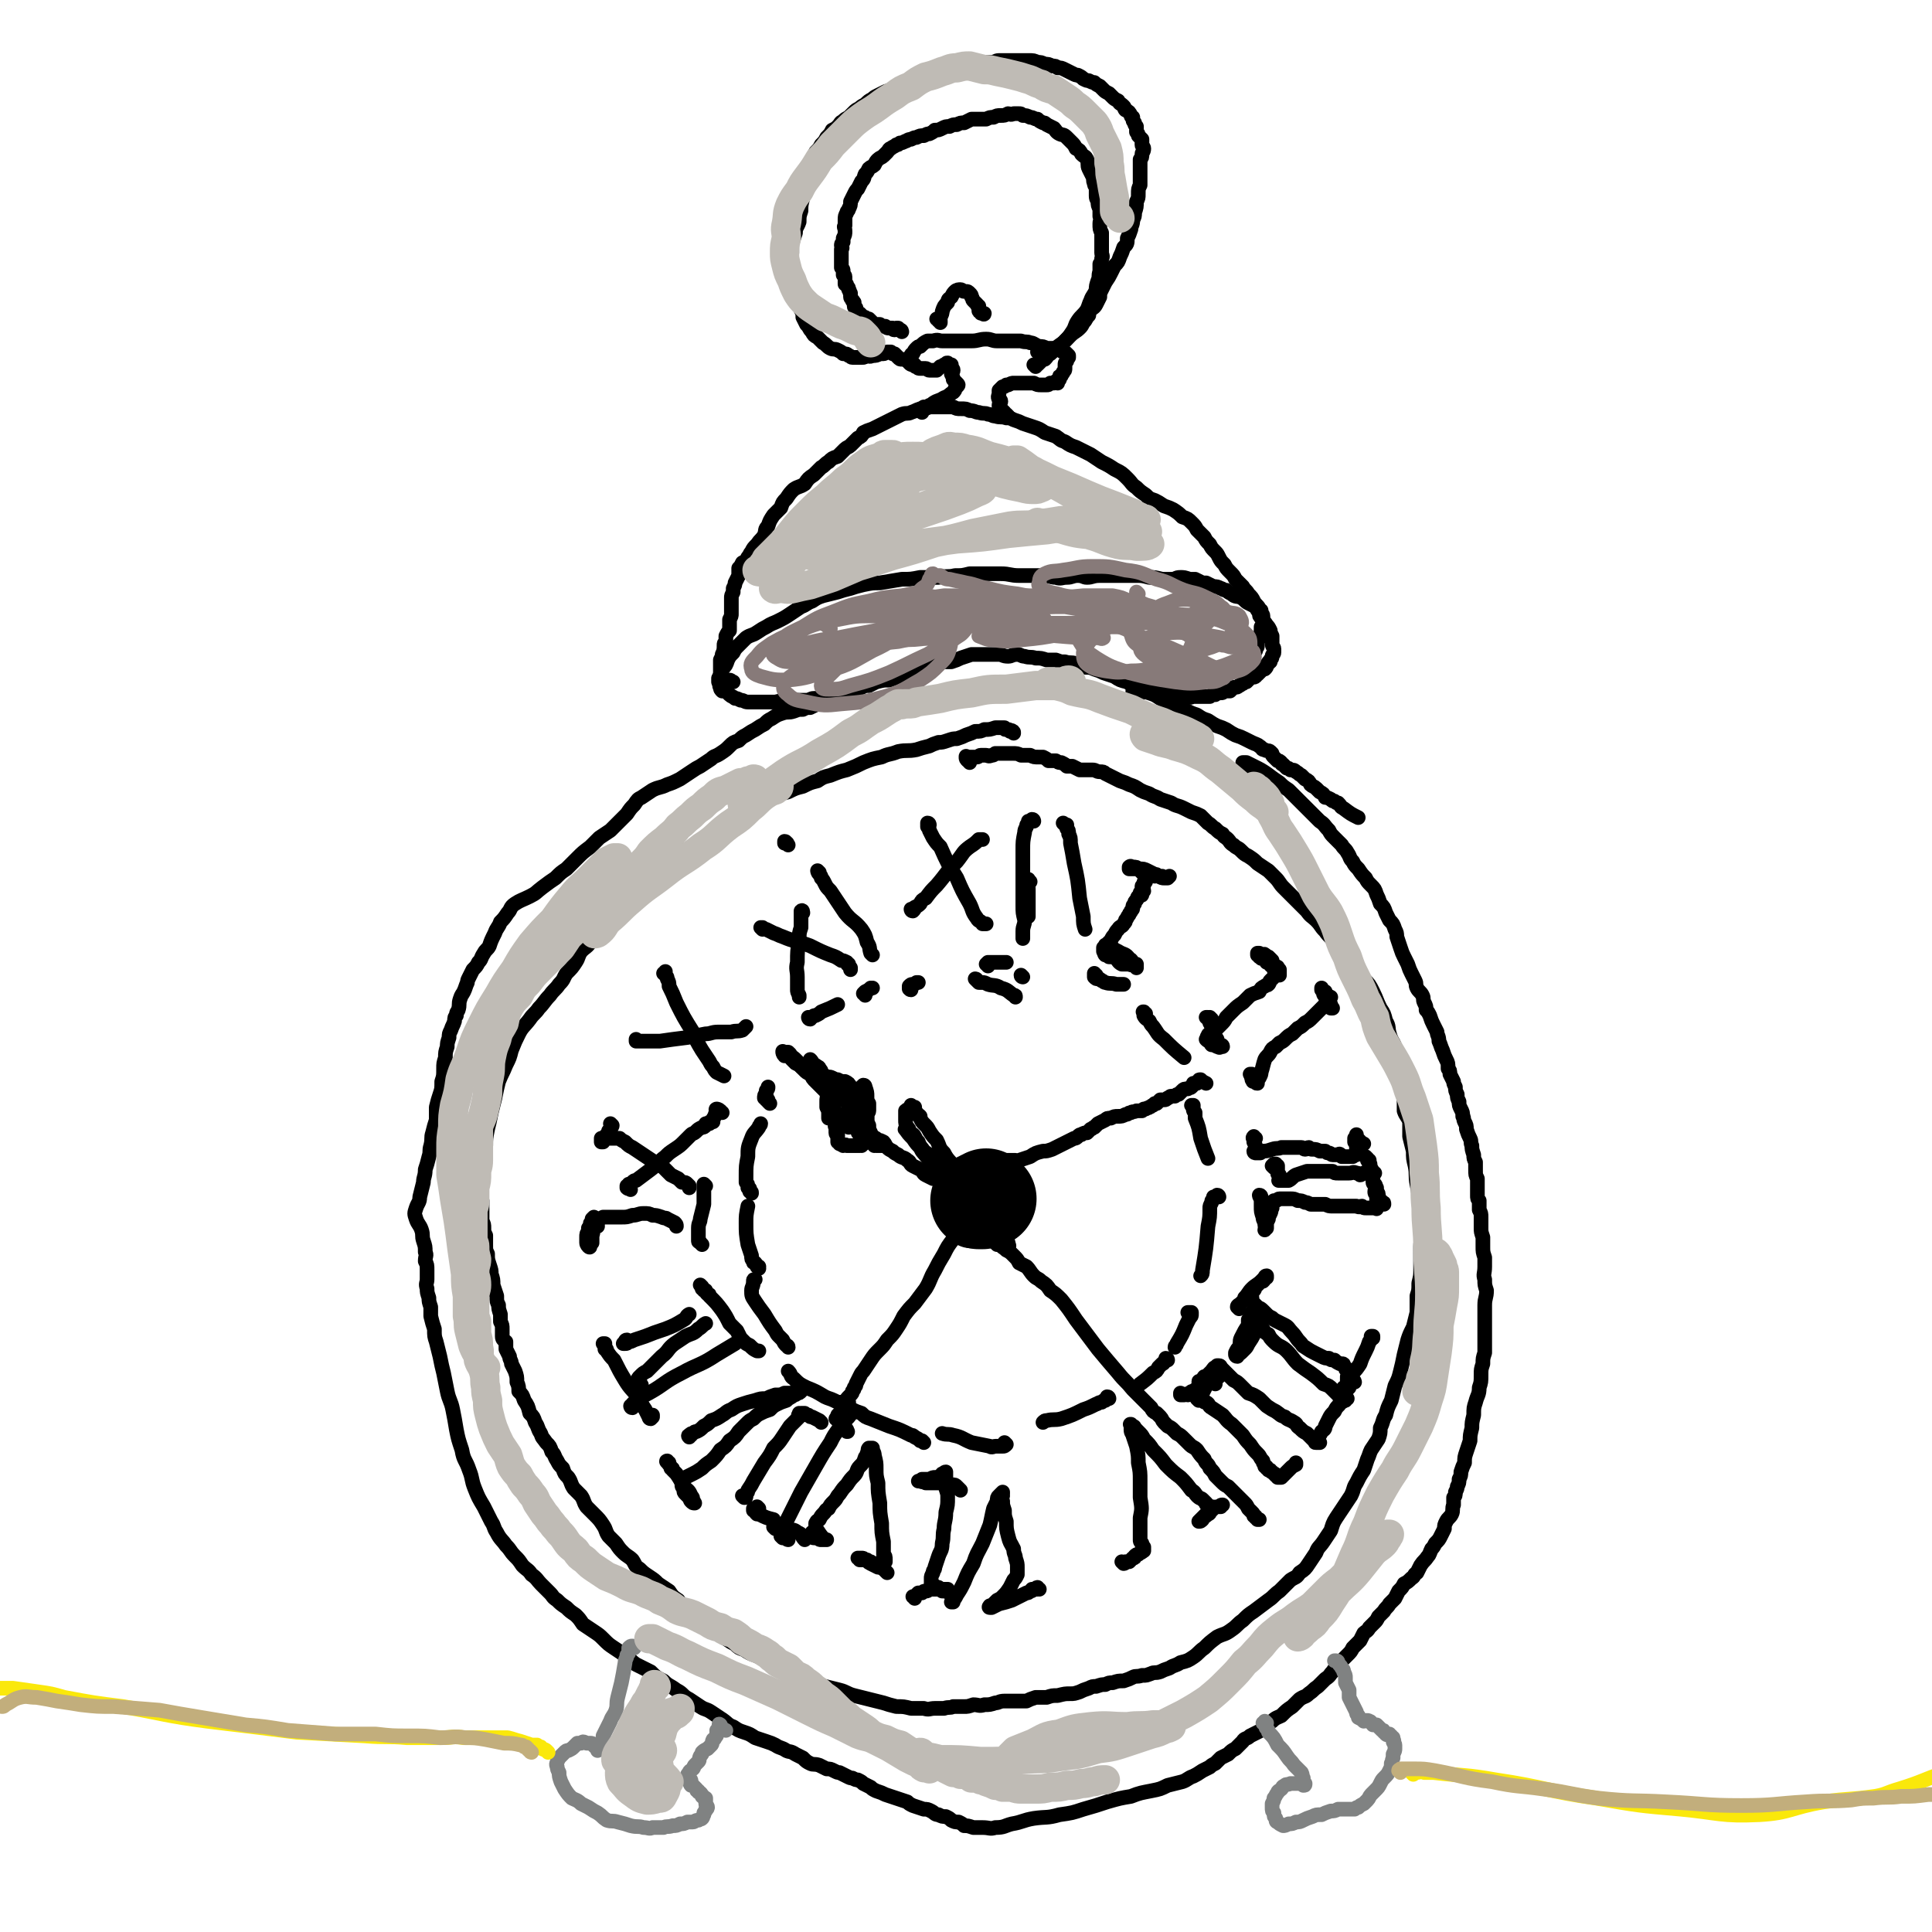 <svg viewBox='0 0 1054 1054' version='1.1' xmlns='http://www.w3.org/2000/svg' xmlns:xlink='http://www.w3.org/1999/xlink'><g fill='none' stroke='#000000' stroke-width='8' stroke-linecap='round' stroke-linejoin='round'><path d='M553,400c0,-1 0,-1 -1,-1 0,-1 0,0 -1,0 0,0 0,-1 -1,-1 0,0 0,0 -1,0 -1,0 -1,0 -1,-1 -1,0 -1,0 -1,0 -2,0 -2,0 -4,0 -3,1 -3,1 -6,1 -2,1 -2,1 -5,1 -2,1 -2,1 -5,2 -2,1 -2,1 -5,2 -2,0 -2,0 -5,1 -3,1 -3,1 -5,1 -3,1 -3,1 -5,2 -4,1 -4,1 -7,2 -5,1 -5,0 -10,1 -5,2 -5,1 -9,3 -5,1 -5,1 -10,3 -4,2 -4,2 -9,4 -4,1 -4,1 -9,3 -4,1 -4,1 -7,3 -4,1 -4,1 -8,3 -4,1 -4,1 -8,3 -4,1 -4,1 -9,3 -3,2 -3,2 -7,4 -3,2 -3,2 -7,5 -3,2 -3,2 -6,4 -2,2 -2,2 -5,4 -3,1 -3,1 -6,3 -3,2 -3,2 -6,3 -3,2 -2,2 -5,4 -3,1 -3,1 -6,2 -2,2 -2,2 -4,3 -2,2 -2,2 -4,3 -3,1 -3,1 -6,2 -2,1 -2,1 -4,3 -3,1 -3,1 -5,2 -2,1 -2,2 -3,3 -2,2 -2,2 -3,3 -2,2 -2,2 -4,4 -1,3 -2,2 -3,5 -3,4 -3,4 -5,8 -3,4 -3,4 -6,8 -2,3 -1,3 -4,6 -2,3 -2,2 -5,5 -2,3 -1,3 -3,6 -2,3 -2,3 -5,6 -2,3 -1,3 -4,6 -2,3 -3,3 -5,6 -3,3 -3,4 -6,7 -2,3 -3,3 -5,6 -3,4 -4,4 -6,8 -2,4 -2,4 -4,9 -1,4 -1,4 -3,8 -2,5 -2,4 -4,9 -1,4 -1,4 -2,9 -1,4 -1,4 -2,8 -1,5 -1,5 -2,9 -1,5 -1,5 -1,9 -1,3 -1,3 -2,7 0,3 0,3 0,7 0,3 0,3 0,6 -1,3 -1,3 -1,5 0,2 0,2 1,5 0,2 0,2 0,3 0,2 0,2 0,4 0,2 0,2 0,4 1,2 1,2 1,4 0,2 0,2 1,4 0,3 0,3 0,5 0,3 0,3 1,5 0,3 0,3 1,6 1,3 1,3 1,5 1,3 1,3 1,6 1,3 1,3 2,6 0,3 0,3 1,5 0,2 0,2 1,5 0,2 0,2 0,4 1,2 1,2 1,4 0,2 0,2 0,4 0,2 1,2 2,3 0,2 0,2 0,4 1,2 1,2 2,4 0,2 1,2 1,4 1,2 1,2 2,4 1,3 1,3 1,6 1,2 1,3 1,5 2,2 2,2 3,5 2,3 2,3 3,7 2,2 2,2 3,5 2,3 1,3 3,6 1,3 1,2 3,5 2,2 2,2 3,5 2,2 1,2 3,5 1,2 1,2 3,4 1,3 1,3 3,5 2,3 1,3 3,6 2,2 2,2 4,4 2,3 1,3 3,6 2,2 2,2 4,4 3,3 3,3 5,6 2,3 1,3 3,6 2,2 2,2 4,4 2,3 2,3 4,5 2,2 3,2 5,4 2,3 1,3 4,5 2,2 2,2 5,4 3,2 3,2 5,4 3,2 3,2 6,4 2,3 2,3 5,5 2,3 2,3 5,5 3,3 4,3 7,5 3,2 3,2 5,4 3,2 2,2 5,4 2,2 2,2 4,3 3,2 3,2 5,3 2,2 2,2 5,3 3,2 3,2 6,3 4,2 4,1 7,3 3,2 2,2 5,3 2,2 2,2 5,3 3,1 3,1 5,2 4,1 4,1 8,3 4,1 4,2 8,3 4,1 4,1 8,2 4,1 4,2 8,3 4,1 4,1 8,2 4,1 4,1 8,2 3,1 3,1 7,2 4,0 4,0 8,1 3,0 3,0 7,0 3,1 3,0 6,0 3,0 3,0 5,0 3,-1 3,0 5,-1 3,0 3,0 6,0 2,0 2,0 5,-1 3,0 3,1 6,0 3,0 3,0 6,-1 2,0 2,-1 5,-1 3,0 3,0 6,0 3,0 3,0 6,0 2,-1 2,-1 5,-2 3,0 3,0 6,0 3,-1 3,-1 6,-1 4,-1 4,-1 7,-1 2,0 2,0 5,-1 2,-1 2,-1 5,-2 2,-1 2,-1 4,-1 3,-1 3,-1 5,-1 2,-1 2,-1 4,-1 3,-1 3,-1 6,-1 3,-1 3,-1 5,-2 2,-1 2,0 5,-1 3,0 2,0 5,-1 2,-1 2,0 5,-1 2,-1 2,-1 5,-2 3,-2 3,-1 6,-3 4,-1 4,-1 7,-3 3,-2 3,-3 6,-5 3,-3 3,-3 7,-6 4,-2 4,-1 8,-4 3,-2 3,-3 6,-5 3,-3 3,-3 6,-5 4,-3 4,-3 8,-6 3,-2 3,-3 6,-5 3,-3 3,-3 6,-6 3,-2 3,-1 5,-4 3,-2 3,-2 5,-5 2,-3 2,-3 4,-6 1,-3 2,-3 4,-6 2,-3 2,-3 4,-6 1,-3 1,-4 3,-7 2,-3 2,-3 4,-6 2,-3 2,-3 4,-6 2,-4 1,-4 3,-7 2,-4 2,-4 4,-7 1,-3 1,-3 2,-6 1,-2 1,-3 2,-5 2,-3 2,-3 4,-6 1,-3 1,-3 1,-6 2,-4 1,-4 3,-7 1,-4 1,-4 3,-8 1,-4 1,-4 2,-8 2,-4 2,-4 3,-8 1,-4 1,-4 2,-9 1,-4 1,-4 2,-8 1,-3 1,-3 3,-7 1,-4 1,-4 2,-8 0,-5 0,-5 0,-9 1,-3 1,-3 1,-7 1,-4 1,-4 1,-7 0,-4 0,-4 0,-7 0,-3 0,-3 0,-6 0,-4 1,-4 1,-8 0,-4 0,-4 -1,-7 0,-5 0,-5 -1,-10 0,-4 0,-4 -1,-9 -1,-5 0,-5 -1,-10 -1,-4 -1,-4 -1,-8 -1,-4 -1,-4 -2,-8 0,-4 0,-4 0,-8 -1,-3 -2,-3 -3,-6 0,-3 0,-3 0,-7 -1,-3 -1,-3 -1,-7 -1,-4 -1,-4 -1,-8 -1,-3 -1,-3 -1,-6 -1,-4 -1,-3 -2,-7 -1,-3 -2,-3 -3,-7 -1,-3 0,-4 -2,-7 -1,-4 -1,-4 -3,-7 -2,-4 -2,-5 -4,-9 -2,-4 -2,-4 -5,-7 -3,-4 -3,-4 -6,-7 -2,-3 -2,-3 -4,-6 -3,-3 -3,-3 -6,-7 -2,-3 -3,-3 -5,-6 -3,-3 -2,-3 -5,-6 -2,-2 -3,-2 -5,-5 -2,-2 -2,-2 -4,-4 -2,-2 -2,-2 -4,-4 -3,-3 -3,-3 -5,-5 -2,-2 -2,-3 -4,-5 -2,-2 -2,-2 -4,-4 -3,-2 -3,-2 -6,-4 -2,-2 -2,-2 -5,-4 -2,-1 -2,-1 -4,-3 -2,-2 -2,-1 -4,-3 -2,-1 -2,-2 -3,-3 -2,-2 -2,-1 -3,-3 -2,-1 -2,-1 -4,-3 -2,-1 -2,-2 -4,-3 -2,-2 -2,-2 -4,-4 -2,-1 -2,-1 -5,-2 -2,-1 -2,-1 -4,-2 -4,-2 -4,-1 -7,-3 -3,-1 -3,-1 -6,-2 -3,-2 -3,-1 -6,-3 -3,-1 -3,-1 -5,-2 -3,-2 -3,-2 -6,-3 -2,-1 -2,-1 -5,-2 -2,-1 -2,-1 -4,-2 -2,-1 -2,-1 -4,-2 -1,-1 -1,-1 -3,-1 -2,0 -2,-1 -4,-1 -2,0 -2,0 -4,0 -1,0 -2,0 -3,0 -2,-1 -2,-1 -4,-2 -1,0 -1,0 -3,0 -1,-1 -1,-1 -3,-2 -2,0 -1,0 -3,-1 -2,0 -2,0 -4,0 -1,-1 -1,-1 -3,-2 -1,0 -1,0 -2,0 -3,0 -3,0 -5,-1 -3,0 -3,0 -5,0 -2,-1 -2,-1 -5,-1 -1,0 -1,0 -3,0 -2,0 -2,0 -3,0 -1,0 -1,0 -3,0 -1,1 -1,1 -2,1 -2,1 -2,0 -3,0 -1,0 -1,0 -3,0 -1,0 -1,1 -2,1 -1,0 -1,0 -2,0 -1,0 -1,0 -1,0 -1,0 -1,0 -2,0 -1,0 -1,-1 -1,0 0,1 0,1 1,2 0,0 1,0 1,1 '/><path d='M681,419c0,0 0,-1 -1,-1 0,0 0,0 -1,0 0,0 0,0 -1,-1 0,0 0,0 0,0 0,-1 0,-1 0,-1 0,0 0,0 0,0 0,0 1,0 1,0 1,0 1,0 1,0 2,1 2,1 4,2 4,2 4,2 7,4 4,3 4,3 7,5 2,2 2,2 5,4 2,2 2,2 5,5 2,2 2,2 4,4 2,2 2,2 4,4 2,2 2,2 4,4 3,2 2,2 5,5 1,2 1,2 3,4 2,2 2,2 4,4 1,2 2,2 3,4 2,3 1,3 3,5 1,2 1,2 3,4 2,3 2,3 4,5 1,2 1,2 3,4 2,2 2,2 3,5 1,2 1,2 2,5 2,2 2,2 3,5 1,2 1,2 2,4 2,2 2,2 3,5 1,2 1,2 1,4 1,3 1,3 2,6 1,3 1,3 2,5 1,2 1,2 2,4 1,3 1,3 2,5 1,2 1,2 2,4 1,2 0,2 1,4 1,2 2,2 3,4 1,2 0,2 1,4 1,2 1,2 1,4 1,1 1,1 2,3 1,3 1,3 2,5 1,2 1,2 2,4 0,2 1,2 1,5 1,2 1,3 2,5 1,3 1,3 2,5 1,2 1,2 1,5 1,1 1,1 1,3 1,2 1,2 2,4 0,1 0,1 1,3 0,2 0,2 1,4 0,2 0,2 1,4 0,2 0,2 1,4 1,2 1,2 1,4 1,1 0,1 1,3 1,2 1,2 1,4 1,3 1,3 2,5 1,2 0,2 1,4 0,2 0,2 1,5 0,2 0,2 1,4 0,2 0,2 0,4 0,3 0,3 1,5 0,2 0,2 0,5 0,2 0,2 0,4 0,2 0,2 1,3 0,3 0,3 0,5 1,2 1,2 1,4 0,3 0,3 0,6 0,2 0,2 1,5 0,2 0,2 0,5 0,3 0,3 1,6 0,3 0,3 0,5 0,4 -1,4 0,7 0,3 0,3 1,6 0,4 -1,4 -1,8 0,3 0,3 0,5 0,4 0,4 0,7 0,3 0,3 0,7 0,3 0,3 0,7 -1,3 -1,3 -1,6 -1,3 -1,3 -1,6 0,4 0,4 -1,7 0,4 -1,4 -2,8 -1,3 -1,3 -1,7 -1,4 -1,4 -1,7 -1,4 -1,4 -1,7 -1,3 -1,3 -2,6 -1,3 -1,3 -1,6 -1,2 -1,2 -2,5 0,2 0,2 -1,4 0,2 0,2 -1,4 0,1 0,1 -1,3 0,2 0,2 -1,3 0,2 0,2 0,4 -1,2 0,3 -1,5 -1,2 -2,2 -3,4 -1,2 -1,2 -1,4 -1,2 -1,2 -2,4 -1,2 -1,2 -3,4 -1,2 -1,2 -2,3 -1,2 -1,3 -2,4 -2,3 -2,2 -4,5 -1,2 -1,2 -2,4 -2,1 -1,2 -3,3 -2,2 -2,2 -4,3 -1,2 -1,2 -3,4 -1,2 -1,2 -2,4 -2,2 -2,2 -3,3 -1,2 -2,2 -3,4 -1,1 -1,1 -3,3 -1,2 -1,2 -2,3 -2,2 -2,2 -3,3 -1,2 -2,2 -3,3 -1,2 -1,2 -2,4 -2,2 -2,2 -4,4 -1,2 -1,2 -3,4 -2,2 -2,2 -4,4 -2,2 -2,2 -4,5 -2,2 -1,2 -4,4 -2,2 -2,2 -4,4 -3,2 -2,2 -5,4 -2,2 -2,1 -5,3 -2,2 -2,2 -4,4 -3,2 -3,2 -6,5 -2,1 -3,1 -5,3 -2,1 -2,1 -4,3 -2,2 -2,2 -4,3 -2,1 -2,1 -4,2 -2,2 -3,1 -4,3 -2,2 -2,2 -4,4 -2,1 -2,1 -4,3 -2,1 -2,1 -4,2 -1,1 -1,1 -3,3 -2,1 -2,1 -3,2 -2,1 -2,1 -4,2 -3,2 -3,2 -5,3 -3,1 -3,2 -6,3 -4,1 -4,1 -8,2 -4,2 -4,2 -9,3 -5,1 -6,1 -11,3 -6,1 -6,1 -13,3 -6,2 -6,2 -13,4 -6,2 -6,2 -13,3 -7,2 -7,1 -14,2 -6,1 -6,2 -12,3 -4,1 -4,2 -9,2 -3,1 -3,0 -7,0 -3,0 -3,0 -5,0 -3,-1 -3,-1 -5,-1 -1,-1 -1,-1 -3,-2 -2,0 -2,0 -4,-1 -1,-1 -1,-1 -3,-2 -2,0 -2,0 -4,-1 -2,0 -2,-1 -4,-2 -2,-1 -2,-1 -4,-1 -3,-1 -3,-1 -6,-2 -2,-1 -2,-1 -3,-2 -3,-1 -3,-1 -6,-2 -3,-1 -3,-1 -6,-2 -2,-1 -2,-1 -5,-2 -2,-1 -2,-1 -3,-2 -2,-1 -2,-1 -4,-2 -1,-1 -1,-1 -3,-2 -1,0 -1,0 -3,-1 -1,0 -1,0 -3,-1 -2,-1 -2,-1 -4,-2 -1,0 -1,0 -3,-1 -2,-1 -2,-1 -4,-1 -2,-1 -2,-1 -4,-2 -3,-1 -3,0 -5,-1 -2,-1 -2,-1 -4,-3 -2,-1 -2,-1 -4,-2 -3,-2 -3,-1 -5,-2 -3,-2 -3,-1 -6,-3 -2,-1 -2,-1 -5,-2 -3,-1 -3,-1 -6,-2 -3,-2 -3,-2 -6,-3 -3,-1 -3,-1 -6,-3 -3,-1 -3,-2 -6,-4 -3,-2 -3,-2 -6,-4 -3,-2 -3,-1 -6,-3 -3,-2 -3,-2 -6,-4 -4,-2 -3,-3 -7,-5 -4,-3 -4,-2 -7,-5 -4,-2 -4,-2 -7,-5 -4,-2 -4,-2 -8,-4 -3,-2 -3,-3 -6,-5 -3,-2 -3,-2 -6,-4 -3,-2 -3,-2 -6,-5 -2,-2 -2,-2 -5,-4 -3,-2 -3,-2 -6,-4 -2,-3 -2,-3 -4,-5 -3,-2 -3,-2 -5,-4 -3,-2 -3,-2 -5,-4 -3,-2 -2,-2 -4,-4 -3,-3 -3,-3 -5,-5 -2,-2 -2,-3 -5,-5 -2,-3 -2,-2 -5,-5 -2,-3 -2,-3 -4,-5 -3,-3 -2,-3 -5,-6 -2,-3 -3,-3 -5,-7 -2,-3 -1,-3 -3,-6 -2,-4 -2,-4 -4,-8 -3,-5 -3,-5 -5,-10 -2,-5 -1,-5 -3,-10 -2,-6 -3,-5 -4,-11 -2,-6 -2,-6 -3,-11 -1,-6 -1,-6 -2,-11 -1,-5 -2,-5 -3,-10 -1,-5 -1,-5 -2,-10 -1,-4 -1,-4 -2,-9 -1,-4 -1,-4 -2,-8 -1,-3 -1,-3 -1,-7 -1,-3 -1,-3 -2,-7 0,-3 0,-3 0,-5 -1,-3 -1,-3 -1,-5 -1,-3 -1,-3 -1,-5 -1,-3 0,-3 0,-5 0,-3 0,-3 0,-5 0,-3 0,-3 -1,-5 0,-3 1,-3 0,-5 0,-3 0,-3 -1,-6 -1,-3 0,-3 -1,-6 -1,-3 -2,-3 -3,-6 -1,-3 -1,-3 0,-6 1,-3 2,-3 2,-6 1,-4 1,-4 2,-8 0,-3 1,-3 1,-7 1,-3 1,-3 2,-7 1,-3 0,-3 1,-6 1,-4 0,-4 1,-7 1,-4 1,-4 2,-7 0,-3 0,-4 0,-7 1,-4 1,-4 2,-7 1,-3 1,-3 1,-7 1,-3 1,-3 1,-7 0,-3 0,-3 1,-6 0,-3 0,-3 1,-6 0,-2 0,-2 1,-5 0,-2 0,-2 1,-4 1,-3 1,-2 2,-5 0,-2 0,-2 1,-3 0,-2 0,-1 1,-3 1,-3 0,-3 1,-6 1,-3 1,-2 2,-4 1,-2 1,-3 2,-5 0,-1 0,-1 1,-3 1,-2 1,-2 2,-4 2,-2 2,-2 3,-4 2,-2 1,-2 3,-5 1,-2 2,-2 3,-4 1,-3 1,-3 3,-7 1,-3 2,-3 3,-6 2,-2 2,-2 4,-5 2,-2 1,-3 4,-5 3,-2 4,-2 8,-4 4,-2 3,-2 7,-5 4,-3 4,-3 7,-5 3,-3 3,-3 6,-5 3,-3 3,-3 6,-6 3,-3 3,-3 7,-6 2,-2 2,-2 5,-5 3,-2 3,-2 6,-4 2,-2 2,-2 5,-5 2,-2 2,-2 4,-4 2,-3 2,-3 4,-5 2,-3 2,-3 4,-4 3,-2 3,-2 6,-4 4,-2 4,-1 8,-3 3,-1 3,-1 7,-3 3,-2 3,-2 6,-4 3,-2 3,-2 5,-3 3,-2 3,-2 6,-4 2,-2 2,-1 5,-3 3,-2 3,-2 5,-4 2,-2 2,-2 5,-3 2,-2 2,-2 4,-3 3,-2 3,-2 5,-3 3,-2 3,-2 5,-3 2,-2 2,-2 4,-3 3,-2 3,-2 6,-3 3,-1 3,0 6,-1 3,-1 2,-1 5,-1 2,-1 2,-1 4,-1 2,-1 2,-1 4,-2 2,0 2,0 3,-1 2,-1 3,0 5,-1 2,-1 1,-1 3,-2 3,0 3,0 5,-1 2,-1 2,-1 4,-2 2,-1 2,-1 4,-2 2,-1 2,-1 4,-1 2,-1 2,-1 4,-2 4,-1 4,-1 7,-1 3,-1 3,-1 5,-2 3,-1 3,-1 6,-2 2,-1 2,-1 5,-2 2,0 2,0 4,-1 3,0 3,0 5,-1 2,-1 2,-1 4,-2 3,0 3,0 5,0 3,-1 3,-1 5,-2 3,-1 3,-1 6,-2 2,0 2,0 5,0 2,0 2,0 5,0 2,0 2,0 5,0 2,0 2,1 5,1 2,0 2,-1 5,-1 2,0 2,1 4,1 3,1 3,0 6,1 3,0 3,0 6,1 2,0 2,0 5,0 3,1 2,1 5,1 3,1 3,0 6,1 2,0 2,1 5,2 2,0 3,0 5,1 3,1 3,1 5,2 3,1 3,1 6,2 3,2 3,2 7,3 3,2 3,2 7,3 2,2 2,2 5,3 3,1 3,1 6,3 4,2 4,2 8,3 2,2 3,1 5,3 4,2 4,2 7,3 3,2 3,2 6,3 3,2 3,2 5,3 3,1 3,1 5,2 3,2 3,2 5,3 3,1 3,1 5,2 2,1 2,1 4,2 2,1 3,1 4,2 2,1 1,2 3,2 1,1 2,0 3,1 0,0 0,0 1,1 0,1 0,1 1,2 1,1 1,1 2,2 1,0 1,0 2,1 0,0 0,1 1,1 1,1 1,1 2,2 1,0 1,0 2,1 2,0 2,0 3,1 2,1 1,1 3,2 1,1 1,1 2,2 2,1 2,1 3,3 1,1 2,1 3,2 1,1 1,1 2,2 2,1 2,1 3,3 1,0 1,0 3,1 1,1 1,1 2,1 1,1 1,1 2,1 2,2 1,2 3,3 4,3 4,3 8,5 '/><path d='M451,379c0,0 0,-1 -1,-1 0,0 0,1 0,1 -1,1 -1,1 -1,1 -1,1 -1,1 -1,1 -1,0 -1,0 -2,0 -1,0 -1,0 -2,0 -2,0 -2,1 -4,1 -5,0 -5,0 -10,0 -3,0 -3,0 -7,1 -3,0 -3,0 -5,0 -3,0 -3,0 -6,0 -2,0 -2,0 -4,0 -2,0 -2,-1 -4,-1 -2,-1 -2,-1 -3,-1 -1,-1 -2,-1 -3,-2 -1,-1 -1,-1 -2,-2 -1,0 -1,0 -2,0 -1,-1 -1,-1 -1,-2 -1,-1 0,-2 0,-3 0,-2 -1,-2 0,-4 0,-1 1,-1 1,-3 2,-2 2,-2 3,-5 1,-2 1,-2 3,-4 1,-2 1,-2 3,-4 2,-2 2,-2 4,-4 3,-2 3,-1 6,-3 3,-2 3,-2 5,-3 3,-2 4,-2 6,-3 4,-2 4,-2 7,-4 3,-2 3,-2 6,-4 3,-1 3,-2 6,-3 3,-2 3,-2 6,-3 4,-1 4,-1 8,-2 3,-1 3,-1 7,-2 3,-1 3,-1 7,-2 5,-1 5,-1 9,-1 6,-1 6,-1 12,-2 5,0 5,0 10,-1 5,0 5,0 10,0 5,-1 5,0 9,-1 4,0 4,0 8,-1 4,0 4,0 8,0 5,0 5,0 9,0 5,0 5,1 10,1 3,0 3,0 6,0 4,0 4,0 7,0 4,0 4,1 7,1 3,1 3,0 6,0 3,0 3,-1 6,-1 3,0 3,1 5,1 3,0 3,-1 7,-1 3,0 3,0 6,0 3,0 3,0 6,0 4,0 4,0 8,0 3,0 3,0 7,1 3,0 3,0 7,1 2,0 2,0 5,0 3,0 2,-1 5,-1 2,0 2,0 5,1 1,0 1,0 3,0 2,1 2,1 4,2 1,0 1,0 2,0 2,1 2,1 4,2 2,0 2,0 4,1 1,0 1,1 3,1 1,1 1,1 3,2 2,2 3,1 5,2 2,1 2,2 4,3 2,1 2,1 4,2 1,2 1,2 2,3 0,2 0,2 1,3 1,2 2,2 3,4 1,1 1,1 2,3 0,1 0,1 1,3 0,1 0,1 0,2 0,1 0,1 0,2 0,2 1,2 1,3 0,1 0,1 0,2 0,1 -1,1 -1,2 0,1 0,1 -1,2 0,0 0,0 0,1 -1,0 -1,0 -1,1 -1,0 -1,1 -1,1 0,1 0,1 -1,2 -1,0 -1,0 -2,1 -1,1 -1,1 -2,2 -1,0 0,0 -1,1 -1,1 -2,0 -3,1 -1,1 -1,1 -2,2 -1,0 -1,0 -2,1 -1,0 -1,1 -2,1 -1,1 -1,1 -3,1 -1,1 -1,1 -2,2 -1,0 -1,0 -3,0 -1,1 -1,1 -2,1 -2,0 -2,0 -3,1 -2,0 -2,0 -3,1 -1,0 -1,0 -3,0 -1,0 -1,0 -2,0 -2,0 -2,0 -4,0 -1,0 -1,1 -3,0 -1,0 -1,0 -2,0 -2,-1 -2,-1 -4,-1 -1,0 -1,0 -3,0 -2,0 -2,0 -4,-1 -1,0 -1,0 -3,-1 -1,0 -1,0 -3,0 -1,0 -1,0 -3,0 -1,1 -1,0 -2,0 -1,1 -1,1 -2,1 -1,0 -1,0 -2,0 0,0 0,0 -1,0 0,0 0,0 -1,0 0,0 0,-1 0,-1 2,1 2,1 3,1 '/><path d='M685,355c0,0 0,-1 -1,-1 0,0 1,1 1,1 0,-1 0,-1 0,-1 1,-1 1,-1 1,-2 0,0 0,0 0,0 0,-1 0,-1 0,-2 0,0 0,0 0,0 0,-1 1,-1 1,-2 0,0 0,0 0,0 1,-3 1,-3 1,-6 1,-1 1,-1 1,-3 0,0 0,0 0,-1 0,-1 0,-1 0,-2 0,-1 -1,-1 -1,-3 -1,0 -1,0 -1,-1 -1,-2 -2,-2 -3,-4 -1,-2 -1,-2 -3,-4 -1,-2 -2,-2 -3,-4 -2,-2 -2,-2 -4,-4 -1,-2 -1,-2 -3,-4 -2,-2 -2,-2 -3,-4 -2,-2 -2,-2 -3,-4 -1,-2 -1,-2 -2,-3 -2,-2 -2,-2 -3,-4 -2,-2 -2,-2 -3,-4 -2,-2 -2,-2 -4,-4 -1,-2 -1,-2 -3,-4 -2,-2 -2,-2 -5,-3 -2,-2 -2,-2 -5,-4 -2,-1 -2,-1 -5,-2 -3,-2 -3,-2 -5,-3 -3,-1 -3,-1 -5,-3 -3,-2 -3,-2 -5,-4 -3,-2 -2,-2 -5,-5 -3,-3 -3,-3 -7,-5 -3,-2 -3,-2 -7,-4 -3,-2 -3,-2 -6,-4 -4,-2 -4,-2 -8,-4 -3,-1 -3,-1 -6,-3 -3,-1 -2,-1 -5,-3 -3,-1 -3,-1 -6,-2 -3,-2 -3,-2 -6,-3 -3,-1 -3,-1 -6,-2 -2,-1 -2,-1 -5,-2 -2,-1 -2,-1 -4,-1 -3,-1 -3,0 -6,-1 -2,0 -2,-1 -4,-1 -2,-1 -2,0 -5,-1 -2,0 -2,-1 -5,-1 -2,-1 -2,-1 -5,-1 -2,0 -2,0 -4,-1 -2,0 -2,0 -5,0 -2,0 -2,0 -4,0 -2,0 -2,0 -4,0 -2,1 -2,1 -5,1 -3,1 -2,1 -5,2 -2,1 -2,0 -5,1 -2,1 -2,1 -4,2 -2,1 -2,1 -4,2 -2,1 -2,1 -4,2 -2,1 -2,1 -4,2 -3,1 -3,1 -5,2 -1,2 -1,2 -3,3 -2,2 -2,2 -4,4 -1,1 -2,1 -3,2 -2,2 -2,2 -4,4 -3,1 -3,1 -5,3 -2,1 -2,2 -4,3 -2,2 -2,2 -4,4 -3,2 -3,2 -5,5 -3,2 -3,1 -6,3 -2,2 -2,2 -4,5 -2,2 -2,2 -3,5 -2,2 -2,2 -4,4 -2,3 -2,3 -3,6 -2,2 -1,2 -2,5 -2,3 -2,2 -4,5 -2,2 -2,2 -3,4 -1,1 -1,2 -2,3 -1,2 -1,2 -3,3 -1,2 -1,2 -2,3 0,2 0,2 0,4 -1,2 -1,2 -2,4 0,1 0,1 -1,3 0,1 0,1 0,2 -1,2 -1,2 -1,3 0,1 0,1 0,3 0,1 0,1 0,3 0,1 0,1 0,3 0,1 0,1 -1,3 0,1 0,1 0,3 0,1 0,1 0,3 -1,1 -1,1 -2,3 0,2 0,2 0,3 -1,1 -1,1 -1,2 0,2 0,3 -1,5 0,1 0,1 -1,3 0,2 0,2 0,4 0,1 0,1 0,3 0,1 0,1 0,2 0,1 -1,1 -1,1 0,1 0,1 0,2 0,0 0,0 0,0 1,0 1,0 1,0 1,0 0,1 1,1 1,0 1,-1 2,-1 1,0 1,-1 2,-1 1,0 1,1 2,1 '/><path d='M503,225c0,-1 -1,-1 -1,-1 0,-1 1,-1 1,-1 1,0 1,0 1,-1 1,0 1,0 2,0 1,-1 1,-1 2,-1 1,-1 1,-1 1,-1 3,-2 3,-1 6,-3 3,-1 3,-2 5,-3 1,-1 1,-1 1,-2 1,-1 1,-1 1,-1 1,-1 1,-1 0,-2 0,0 0,0 0,0 -1,-1 -1,-1 -2,-2 0,-1 0,-1 -1,-3 0,-1 1,-1 1,-2 0,-1 -1,-1 -1,-1 -1,-1 0,-1 0,-2 0,0 0,0 0,0 -1,0 -2,0 -2,0 0,0 0,-1 0,-1 0,0 0,0 0,0 -1,0 0,0 -1,1 0,0 -1,0 -1,0 -1,1 -1,1 -2,1 -1,1 -1,1 -2,2 -2,0 -2,0 -4,0 -1,0 -1,-1 -2,-1 -1,0 -2,0 -3,0 -1,0 -1,0 -2,-1 -1,0 -1,0 -1,-1 -2,0 -2,0 -3,-1 0,-1 0,-1 -1,-1 0,-1 0,-1 1,-2 0,0 0,0 1,-1 0,0 0,-1 1,-1 1,-2 1,-2 2,-3 1,-1 1,-1 2,-1 2,-2 2,-2 4,-3 2,0 2,0 3,0 3,-1 3,0 5,0 2,0 2,0 4,0 3,0 3,0 6,0 3,0 3,0 6,0 4,0 4,-1 8,-1 3,0 3,1 6,1 4,0 4,0 7,0 3,0 3,0 6,0 3,1 3,0 5,1 2,0 2,1 5,2 2,0 2,0 4,1 2,0 2,0 5,0 1,1 1,0 3,1 1,0 0,1 1,1 1,0 1,0 2,1 0,0 0,0 1,1 0,1 0,1 0,1 -1,1 -1,1 -1,2 -1,1 -1,1 -1,2 0,1 0,1 0,2 0,1 0,1 -1,2 0,1 -1,1 -1,2 -1,0 -1,0 -1,1 0,1 0,1 0,1 -1,1 -1,1 -1,2 0,0 0,-1 -1,-1 0,0 0,1 -1,1 -1,0 -1,0 -2,0 -1,1 -1,1 -2,1 -2,0 -2,0 -3,0 -2,0 -2,0 -4,-1 -1,0 -1,0 -3,0 -2,0 -2,0 -4,0 -2,0 -2,0 -4,0 -1,0 -1,0 -3,1 0,0 0,0 -1,0 -1,1 -1,1 -2,1 -1,1 -1,1 -1,1 -1,1 -1,1 -1,1 0,1 0,1 0,2 0,1 -1,1 0,3 0,0 1,0 1,1 0,1 -1,1 -1,2 0,1 0,1 1,2 0,1 1,1 1,1 1,1 1,1 1,1 0,1 0,1 1,1 0,0 0,0 0,0 1,1 1,1 1,1 '/><path d='M512,175c0,-1 -1,-1 -1,-1 0,0 1,0 1,1 0,0 0,0 1,0 0,0 0,1 0,1 0,0 0,0 0,0 0,0 0,0 0,-1 -1,0 0,0 0,-1 0,0 0,0 0,-1 1,-2 1,-2 1,-3 1,-3 1,-3 3,-5 0,-2 1,-2 2,-3 1,-2 1,-2 2,-3 1,-1 2,-1 3,-1 1,0 1,1 2,1 0,0 0,0 1,0 1,0 1,0 2,1 1,1 1,1 1,2 1,1 0,1 1,2 1,1 1,1 2,2 0,1 1,1 1,1 0,1 0,1 0,2 0,0 0,0 0,0 0,1 0,1 1,1 0,1 0,1 1,1 1,1 1,0 1,0 '/><path d='M565,200c0,0 -1,-1 -1,-1 0,0 0,0 1,0 0,0 0,0 0,0 1,-1 1,0 1,0 1,-1 1,-1 2,-2 0,0 0,0 1,-1 0,0 0,0 1,0 2,-2 1,-2 3,-3 3,-3 4,-3 7,-6 3,-3 3,-3 5,-6 2,-3 1,-3 3,-6 2,-3 3,-3 5,-6 1,-2 1,-3 2,-5 1,-3 2,-3 3,-6 0,-2 0,-2 1,-5 1,-2 0,-2 1,-5 0,-2 0,-2 0,-4 1,-1 1,-1 1,-3 1,-1 0,-2 0,-3 0,-2 0,-2 0,-4 0,-2 0,-2 0,-4 0,-2 0,-2 0,-3 -1,-2 -1,-2 -1,-5 0,-2 1,-2 0,-4 0,-2 0,-2 0,-4 -1,-2 -1,-2 -1,-4 0,-1 -1,-1 -1,-3 0,-2 0,-2 0,-4 0,-2 -1,-1 -1,-3 -1,-2 0,-2 -1,-4 -1,-2 -1,-2 -2,-4 -1,-2 0,-3 -1,-5 -1,-2 -1,-1 -3,-3 -1,-2 -1,-2 -3,-3 -1,-2 -1,-2 -2,-3 -2,-2 -2,-2 -3,-3 -2,-2 -2,-1 -4,-2 -2,-1 -2,-2 -3,-3 -2,-1 -2,-1 -4,-2 -1,-1 -1,-1 -2,-1 -2,-1 -2,-1 -3,-2 -2,0 -2,-1 -4,-1 -2,-1 -2,-1 -4,-1 -1,-1 -1,-1 -2,-1 -2,0 -2,0 -3,0 -2,1 -2,0 -3,0 -2,1 -2,1 -4,1 -2,0 -2,0 -4,1 -2,0 -2,0 -4,1 -2,0 -2,0 -4,0 -2,0 -2,0 -4,0 -2,1 -2,1 -4,2 -2,0 -2,0 -4,1 -2,0 -2,0 -4,1 -2,0 -2,0 -4,1 -2,1 -2,1 -4,1 -1,1 -1,1 -3,2 -1,0 -1,0 -3,1 -2,0 -2,0 -4,1 -1,0 -1,0 -3,1 -2,0 -2,1 -3,1 -2,1 -2,1 -3,1 -1,1 -1,1 -2,1 -1,1 -2,1 -3,2 -1,0 -1,1 -2,2 -1,1 -1,1 -2,2 -1,1 -2,1 -3,2 -1,1 -1,1 -2,3 -1,1 -2,1 -3,2 -1,2 -1,2 -2,3 -1,2 0,2 -2,4 -1,2 -1,2 -2,4 -1,1 -1,1 -2,3 -1,2 -1,2 -2,4 0,2 0,2 -1,4 0,1 -1,1 -1,2 -1,2 -1,2 -1,4 0,1 0,1 0,3 -1,1 0,1 0,3 0,2 0,2 -1,4 0,1 0,1 0,2 -1,1 -1,1 -1,2 0,1 1,1 0,2 0,1 0,1 0,2 0,1 0,1 0,1 0,1 0,1 0,3 0,0 0,0 0,1 0,0 0,0 0,1 0,0 0,0 0,1 0,1 0,1 0,1 1,1 1,1 1,2 0,1 0,1 0,2 0,0 1,0 1,1 0,1 0,1 0,2 0,1 0,1 0,2 1,0 1,0 1,1 1,1 1,1 1,2 1,1 0,1 1,2 0,1 0,1 0,2 0,1 1,1 1,2 1,0 0,1 1,1 0,1 0,1 0,2 0,1 1,1 1,1 0,1 0,1 0,2 1,0 1,0 1,1 1,0 0,0 1,0 1,1 1,1 2,2 0,0 0,0 0,0 1,0 1,0 2,1 0,0 0,0 1,0 1,1 1,1 2,2 0,1 1,1 2,1 1,0 1,0 2,0 0,0 0,0 1,1 1,0 1,0 2,0 1,1 1,1 2,1 1,0 1,0 2,0 0,0 0,1 1,1 1,0 1,-1 1,-1 1,0 1,0 1,0 0,0 0,0 1,1 1,0 1,1 1,1 0,0 0,0 0,0 '/><path d='M567,193c0,-1 -1,-1 -1,-1 0,-1 1,0 1,0 1,0 1,0 2,1 0,0 0,0 0,0 0,0 0,0 1,0 0,0 1,0 1,0 1,-1 0,-1 1,-1 1,0 1,0 1,0 1,0 1,0 2,-1 2,-2 2,-2 5,-4 2,-2 2,-2 4,-4 2,-2 3,-2 5,-4 1,-1 1,-1 2,-3 2,-2 1,-2 3,-4 0,-1 0,-1 1,-3 1,-1 2,-1 3,-3 1,-2 1,-2 2,-4 0,-2 0,-2 1,-4 1,-2 1,-2 2,-4 2,-3 2,-3 3,-5 1,-2 1,-2 2,-4 2,-2 2,-2 3,-5 1,-2 1,-2 2,-5 2,-2 2,-2 2,-5 1,-2 1,-2 2,-5 0,-2 1,-2 1,-5 1,-2 1,-2 1,-4 1,-3 1,-3 1,-6 1,-2 1,-2 1,-4 0,-3 0,-3 1,-5 0,-2 0,-2 0,-4 0,-3 0,-3 0,-5 0,-2 0,-2 0,-5 1,-1 1,-1 1,-3 0,-1 1,-1 1,-3 0,-1 -1,-1 -1,-2 0,-1 0,-1 0,-3 -1,-1 -1,-1 -2,-2 0,-1 0,-1 -1,-2 0,-2 0,-2 0,-3 -1,-1 -1,-1 -1,-2 -1,-1 -1,-1 -1,-3 -1,0 -1,-1 -1,-1 -1,-2 -1,-2 -3,-3 -1,-1 0,-1 -1,-2 -2,-2 -2,-1 -3,-3 -2,-1 -2,-1 -3,-2 -1,-1 -1,-1 -2,-2 -2,-1 -2,-1 -3,-2 -1,-1 -1,-1 -2,-2 -2,-1 -2,-1 -3,-2 -1,0 -1,0 -3,-1 -1,0 -1,0 -3,-1 -1,-1 -1,-1 -3,-2 -1,0 -1,0 -3,-1 -2,-1 -2,-1 -4,-2 -2,-1 -2,-1 -4,-1 -1,-1 -1,-1 -3,-1 -2,-1 -2,-1 -4,-1 -2,-1 -2,-1 -4,-1 -2,-1 -2,-1 -5,-1 -2,0 -2,0 -5,0 -2,0 -2,0 -4,0 -2,0 -2,0 -4,0 -2,0 -2,0 -3,0 -2,0 -2,1 -4,1 -3,0 -3,0 -5,1 -2,0 -2,0 -5,1 -1,0 -1,0 -3,0 -2,1 -2,1 -4,1 -2,1 -1,1 -3,2 -3,0 -3,1 -5,1 -3,0 -3,0 -6,1 -2,0 -2,0 -4,1 -2,0 -2,0 -5,1 -2,1 -1,1 -4,2 -2,1 -2,0 -4,1 -3,1 -2,1 -5,2 -2,1 -2,1 -5,2 -2,1 -2,1 -4,2 -2,1 -2,1 -3,2 -2,1 -2,1 -4,3 -2,1 -2,1 -3,2 -2,1 -2,1 -3,2 -2,2 -2,2 -3,3 -2,1 -2,1 -3,2 -2,1 -1,1 -3,3 -1,1 -1,1 -3,2 -1,2 -1,2 -3,4 -1,2 -1,2 -3,4 -1,2 -1,2 -3,4 -1,2 -1,2 -2,4 0,2 0,2 -1,5 -1,2 -1,2 -2,5 -1,3 -1,3 -2,5 0,3 0,3 0,6 -1,4 -1,4 -1,7 -1,3 -1,3 -1,6 -1,3 -2,3 -2,6 -1,3 -1,3 -2,6 0,2 0,2 0,5 -1,3 0,3 0,6 0,2 0,2 0,4 0,3 -1,3 0,6 0,3 1,3 2,5 0,3 0,3 1,5 1,3 1,3 2,5 1,2 1,2 1,4 1,2 1,2 2,4 2,2 1,2 3,4 1,2 1,2 3,3 2,2 2,2 3,3 2,1 2,2 4,3 2,1 2,0 4,1 2,1 2,1 3,2 2,0 2,0 3,1 1,0 1,1 2,1 1,0 1,0 3,0 1,0 1,0 2,0 2,0 1,0 3,-1 1,0 1,1 3,0 2,0 2,0 4,-1 1,0 1,0 2,0 1,0 1,-1 2,-1 1,0 1,0 2,0 0,0 0,0 1,1 0,0 1,0 1,0 1,1 1,1 2,2 1,1 1,1 2,1 '/></g>
<g fill='none' stroke='#000000' stroke-width='32' stroke-linecap='round' stroke-linejoin='round'><path d='M530,665c0,0 -1,0 -1,-1 0,0 0,0 0,0 '/></g>
<g fill='none' stroke='#000000' stroke-width='53' stroke-linecap='round' stroke-linejoin='round'><path d='M539,654c0,0 -1,-1 -1,-1 0,0 0,1 0,1 -1,0 -1,0 -2,0 0,1 0,1 0,1 -1,0 -1,0 -2,0 0,0 0,0 0,0 0,0 0,0 0,0 '/></g>
<g fill='none' stroke='#000000' stroke-width='8' stroke-linecap='round' stroke-linejoin='round'><path d='M551,634c0,0 0,-1 -1,-1 0,0 0,0 0,0 0,0 -1,0 -1,0 0,0 0,0 0,0 1,0 1,0 1,0 1,0 1,0 2,0 1,0 1,0 2,0 1,0 1,1 2,0 3,-1 3,-1 6,-2 3,-2 3,-2 7,-3 2,0 2,0 5,-1 2,-1 2,-1 4,-2 2,-1 2,-1 4,-2 2,-1 2,-1 4,-2 1,0 1,0 2,-1 1,-1 1,-1 2,-1 1,-1 2,-1 3,-1 1,-1 1,-1 2,-2 1,0 1,-1 2,-1 1,-1 1,-1 2,-2 2,-1 2,-1 4,-2 1,-1 1,-1 3,-1 2,-1 2,-1 4,-1 2,0 2,0 4,-1 2,0 1,-1 3,-1 1,-1 1,0 3,-1 1,0 1,0 3,0 0,-1 0,0 1,-1 0,0 0,0 1,0 1,-1 1,0 2,-1 1,0 1,-1 2,-1 0,0 0,0 1,-1 0,0 1,0 1,0 1,-1 1,-1 2,-2 1,0 1,0 2,0 1,0 1,0 2,-1 1,0 1,-1 2,-1 1,0 1,0 2,0 1,-1 1,-1 2,-1 1,-1 1,-1 2,-2 1,-1 1,-1 3,-1 1,-1 1,0 2,-1 1,-1 1,-1 1,-2 1,0 1,0 2,0 0,-1 0,-1 1,-1 0,0 0,0 0,0 0,-1 0,-1 1,-1 0,0 0,0 0,0 0,0 0,0 0,0 1,1 1,1 3,2 '/><path d='M544,679c0,0 0,0 -1,-1 0,0 0,0 0,0 0,0 0,0 0,0 0,0 0,0 1,0 0,0 0,0 0,0 1,0 1,1 2,1 1,2 1,1 3,3 2,1 2,1 4,3 2,2 2,2 3,4 2,1 2,1 4,2 2,2 2,3 4,5 2,2 2,1 4,3 3,2 3,2 5,5 3,2 3,2 6,5 4,5 4,5 8,11 6,8 6,8 12,16 5,6 5,6 11,13 4,5 4,4 8,9 3,3 3,3 6,6 2,2 2,2 4,4 1,2 1,2 3,3 1,1 1,1 2,2 1,1 1,2 2,3 1,1 1,1 2,2 2,1 2,1 3,2 1,1 1,1 2,2 2,1 2,1 4,3 1,1 1,1 3,3 2,2 2,1 4,3 2,3 2,3 4,5 1,3 2,2 3,5 2,2 2,2 3,4 2,2 2,2 3,3 2,2 2,2 4,3 1,1 1,1 3,3 1,1 1,1 3,3 1,1 1,1 3,3 1,1 1,1 2,3 1,1 1,1 2,2 1,1 1,1 1,2 1,0 1,0 1,1 0,0 1,0 1,1 1,0 1,0 1,0 '/><path d='M532,656c0,0 -1,-1 -1,-1 0,1 0,1 0,2 0,0 0,0 0,0 -1,0 -1,0 -1,1 -1,0 0,0 -1,1 0,1 -1,0 -1,1 -1,1 -1,1 -1,2 -1,3 -1,3 -2,5 -3,4 -3,4 -5,9 -3,4 -3,4 -5,8 -3,5 -3,5 -5,9 -3,5 -2,5 -5,10 -3,4 -3,4 -6,8 -3,3 -3,3 -6,7 -2,4 -2,4 -4,7 -2,3 -2,3 -5,6 -2,3 -2,3 -4,5 -3,3 -3,3 -5,6 -2,3 -2,3 -4,6 -1,1 -1,1 -2,3 -1,2 -1,2 -2,4 0,1 0,1 -1,2 0,1 0,1 -1,2 0,1 0,1 -1,2 0,0 0,0 -1,1 -1,1 -1,1 -2,3 -1,1 -1,1 -1,2 -1,1 0,2 -1,3 -1,1 -1,1 -2,2 0,0 0,0 0,1 '/><path d='M533,659c0,-1 -1,-1 -1,-1 0,0 0,0 1,0 0,0 0,0 0,0 0,0 0,0 0,0 -1,0 0,-1 -1,-1 -1,0 -1,0 -1,0 -1,-1 -1,-1 -1,-1 0,0 0,0 -1,-1 -1,0 -1,0 -2,-1 -1,-2 -1,-2 -3,-3 -1,-1 -1,-1 -3,-2 -1,-1 -1,-1 -2,-2 -2,-1 -2,-1 -3,-1 -2,-1 -2,-1 -4,-2 -1,-1 -1,-1 -3,-1 -2,-1 -2,-1 -4,-2 -2,-1 -1,-2 -3,-3 -2,-1 -2,-1 -4,-2 -2,-1 -1,-2 -3,-3 -2,-2 -3,-1 -5,-3 -2,-1 -2,-1 -3,-2 -2,-1 -2,-1 -3,-2 -1,-1 -1,-2 -2,-3 -2,-1 -2,-1 -3,-1 -1,-1 -1,-1 -3,-2 0,0 0,0 -1,-1 -1,0 -1,0 -1,-1 -1,0 -1,0 -1,-1 0,0 0,1 0,1 0,0 0,0 0,0 1,1 1,1 1,1 1,0 0,0 0,0 0,1 0,1 0,2 0,0 0,0 0,1 0,0 0,0 -1,0 0,1 0,1 -1,1 -1,1 -1,1 -2,2 -1,0 -1,-1 -1,0 -1,0 -1,0 -2,0 -2,0 -2,0 -3,0 -1,0 -1,0 -2,0 -1,-1 -1,0 -2,0 0,0 0,0 0,0 -1,-1 -1,0 -1,-1 -1,0 -1,0 -1,0 0,-1 -1,-1 -1,-1 0,-1 0,-1 0,-3 0,0 0,0 0,-1 0,0 -1,0 -1,-1 0,-1 0,-1 0,-2 0,-1 0,-1 0,-1 -1,-1 0,-1 0,-2 0,-1 0,-1 -1,-2 0,-1 0,-1 0,-2 -1,-1 0,-1 0,-2 0,-1 0,-1 0,-2 0,-1 0,-1 0,-2 0,-1 0,-1 0,-2 0,0 -1,0 -1,-1 0,-1 0,-1 -1,-1 0,-1 0,-1 -1,-1 -1,-1 -1,-1 -1,-2 -1,-1 -1,-1 -1,-1 -1,-1 -1,-1 -2,-2 -1,-1 -1,-1 -2,-2 -1,-1 -1,-1 -2,-2 -1,-1 -1,-2 -2,-3 -2,-1 -2,-1 -3,-2 -2,-2 -2,-2 -3,-4 -1,-1 -1,-1 -2,-2 -1,-1 -1,-1 -3,-2 -1,-1 0,-1 -1,-2 -2,0 -2,0 -3,0 0,0 0,-1 0,0 0,0 0,1 1,2 0,0 0,0 0,0 '/><path d='M481,625c0,-1 -1,-2 -1,-1 0,0 1,0 1,1 0,0 0,0 -1,0 0,0 0,0 -1,0 0,0 0,0 -1,0 0,0 0,0 0,0 -1,-1 -1,0 -1,0 0,-1 0,-1 -1,-1 0,-1 0,-1 0,-1 0,0 0,0 0,-1 -1,-1 0,-1 -1,-2 0,-1 0,-1 0,-2 -1,-2 -1,-2 -1,-4 -1,-2 -1,-2 -1,-3 0,-1 0,-1 0,-2 0,-1 0,-1 0,-2 0,0 1,0 1,-1 0,0 0,0 0,-1 0,0 0,0 0,-1 0,0 0,0 0,-1 0,0 0,0 0,-1 0,0 0,0 0,0 -1,-1 -1,0 -1,-1 0,0 0,0 -1,0 0,0 0,0 0,-1 -1,0 -1,0 -2,0 0,-1 0,-1 0,-1 -1,-1 -1,0 -2,-1 -1,0 -1,0 -2,-1 -1,0 -1,-1 -2,-1 -1,-1 -1,-1 -2,-1 -1,-1 -1,-1 -2,-1 -1,-1 -1,-1 -2,-1 -1,-1 -1,-1 -2,-1 -1,-1 -1,-1 -2,-2 0,-1 0,-1 -1,-1 -1,-1 -1,0 -2,-1 0,0 0,0 -1,0 0,-1 0,-1 -1,-2 -1,0 0,0 -1,-1 0,-1 0,-1 -1,-2 0,-1 -1,-1 -1,-1 -1,-1 -1,-1 -2,-1 0,0 0,0 -1,-1 0,-1 0,-1 -1,-2 '/><path d='M461,609c0,0 -1,-1 -1,-1 0,0 1,1 2,2 0,1 0,1 1,1 1,1 1,1 1,2 1,1 1,1 2,2 1,1 2,1 3,3 1,1 1,1 2,2 0,1 0,1 0,2 1,1 1,1 1,1 0,0 0,0 1,0 0,0 0,0 0,0 0,0 0,0 0,0 -1,-1 -1,-1 -2,-2 -1,-1 -1,-1 -2,-2 -1,-1 -1,-1 -1,-2 -1,-2 -1,-2 -2,-3 0,0 0,0 -1,-1 -1,0 -1,0 -1,0 -1,0 0,0 0,0 0,0 0,0 0,0 0,1 0,1 -1,2 '/><path d='M472,613c0,0 -1,0 -1,-1 0,0 0,0 0,-1 1,-1 1,0 1,-1 0,-1 0,-1 0,-2 0,-2 0,-2 1,-3 0,-3 0,-4 0,-7 0,-2 0,-2 -1,-5 0,0 0,-1 -1,-1 0,0 0,0 -1,1 0,1 -1,1 -1,2 -1,1 0,2 0,4 -1,2 0,2 -1,4 0,2 0,2 -1,4 0,2 -1,2 -1,4 0,1 -1,1 0,2 0,0 0,0 0,0 '/><path d='M473,618c0,0 0,-1 -1,-1 0,0 -1,0 -1,0 -1,-1 -1,-1 -1,-2 -1,-1 -1,-1 -1,-2 -1,-1 -1,-1 -2,-3 -2,-3 -2,-3 -4,-7 -2,-3 -2,-3 -5,-5 -1,-2 -1,-1 -2,-3 -1,-1 -1,-1 -2,-2 -1,0 -1,0 -1,1 -1,0 -1,0 -1,0 0,2 0,2 0,3 -1,2 -1,2 -1,4 0,2 0,2 0,3 1,2 1,2 1,4 0,1 0,1 0,2 0,0 0,0 0,0 '/><path d='M475,622c-1,0 -1,-1 -1,-1 -1,0 0,0 0,0 -1,0 -1,0 -1,0 0,0 0,0 0,0 0,-1 0,-1 0,-1 0,-1 -1,-1 -1,-1 0,-1 0,-1 0,-1 0,-2 0,-2 0,-3 0,-2 0,-2 1,-4 0,-1 0,-1 0,-2 0,-1 0,-1 0,-3 0,-1 0,-1 0,-2 0,0 0,0 0,-1 0,0 0,0 0,-1 0,-1 0,-1 -1,-2 0,-1 -1,-1 -1,-1 -1,-1 -1,-2 -2,-3 -1,-1 -1,0 -2,-1 -1,-1 -1,-1 -3,-2 -1,-2 -1,-2 -3,-3 -2,0 -2,0 -4,-1 -1,0 -1,0 -3,-1 -2,-1 -2,0 -4,-1 -2,-1 -2,-1 -4,-2 -2,-1 -2,0 -5,-1 -2,-1 -2,-1 -4,-2 -1,-1 -1,-1 -3,-2 -1,-1 -1,-1 -2,-2 -1,-1 0,-1 -1,-2 0,-1 0,-1 0,-1 '/><path d='M529,655c0,0 -1,0 -1,-1 0,0 0,1 0,1 0,0 -1,0 -1,-1 -1,0 -1,0 -1,-1 -1,0 -1,0 -1,-1 -1,0 -1,0 -2,-1 -1,-2 -1,-2 -3,-4 -3,-4 -3,-4 -6,-8 -3,-3 -2,-3 -5,-6 -2,-3 -2,-3 -5,-5 -1,-2 -2,-2 -3,-5 -1,-1 -1,-1 -2,-3 -1,-2 -2,-1 -3,-3 0,-1 0,-1 -1,-2 -1,-2 -1,-2 -1,-4 0,-1 0,-1 0,-3 0,0 0,0 0,-1 0,-1 0,-1 0,-1 1,-1 2,-1 2,-1 1,-1 1,-1 1,-1 0,0 0,0 0,-1 0,0 0,0 0,0 1,1 1,1 1,1 0,0 0,0 1,0 0,1 0,1 0,2 0,1 0,0 1,1 0,0 0,0 0,1 1,0 1,0 2,1 0,0 0,0 0,1 1,2 1,2 2,3 2,2 2,2 3,4 2,3 2,3 4,5 2,4 1,4 4,7 2,4 3,4 6,8 4,6 3,6 7,12 5,8 5,8 10,15 4,5 4,5 8,10 2,2 2,2 4,4 0,1 1,2 0,2 -1,-1 -2,-1 -4,-3 -1,-1 -1,-1 -3,-2 -2,-2 -2,-2 -4,-3 -2,-2 -1,-2 -3,-4 -2,-2 -1,-2 -3,-4 -2,-2 -2,-2 -4,-4 -2,-2 -2,-2 -4,-5 -2,-2 -2,-3 -4,-6 -3,-3 -3,-3 -6,-6 -3,-4 -3,-4 -6,-8 -3,-4 -3,-4 -6,-8 -3,-3 -3,-3 -5,-6 -2,-2 -1,-2 -3,-4 0,0 -2,-1 -1,-1 1,2 2,3 4,5 3,3 3,3 5,7 5,6 5,6 10,13 4,6 4,6 9,12 5,6 4,6 9,12 3,4 3,4 7,8 '/><path d='M651,604c0,0 -1,-1 -1,-1 0,0 1,0 1,0 0,1 0,1 0,2 0,1 0,1 1,2 0,1 0,1 0,3 2,5 2,5 3,11 2,6 2,6 4,11 '/><path d='M665,653c0,0 0,-1 -1,-1 0,0 0,1 -1,1 0,0 -1,0 -1,0 0,0 0,1 0,1 -1,1 -1,1 -1,2 -1,2 -1,2 -1,3 0,5 0,5 -1,10 -1,12 -1,12 -3,24 0,2 0,2 -1,3 '/><path d='M649,717c0,0 -1,-1 -1,-1 0,0 1,0 2,0 0,0 0,0 0,0 0,0 0,0 0,0 0,1 0,1 0,1 0,1 0,1 -1,2 -1,2 -1,2 -2,4 -2,5 -2,5 -5,10 0,1 -1,1 -1,2 '/><path d='M637,742c0,0 0,-1 -1,-1 0,0 0,1 -1,2 0,0 0,1 -1,1 -1,1 -1,1 -2,2 -1,2 -1,2 -3,3 -3,3 -3,3 -7,6 '/><path d='M605,763c0,0 0,-1 -1,-1 0,0 0,0 0,1 0,0 -1,0 -1,1 -1,0 -1,0 -2,1 -2,0 -2,1 -3,1 -4,2 -4,2 -7,3 -6,3 -6,3 -12,5 -4,1 -4,0 -8,1 -1,0 -1,0 -2,1 '/><path d='M549,788c0,0 -1,-1 -1,-1 0,0 1,1 1,1 -1,1 -1,1 -2,1 -1,0 -1,0 -2,0 -1,0 -1,0 -2,0 -1,0 -2,1 -3,0 -5,-1 -5,-1 -10,-2 -5,-2 -5,-3 -10,-4 -3,-1 -3,0 -6,-1 '/><path d='M504,787c0,0 0,0 -1,-1 0,0 0,0 -1,0 -1,-1 -1,-1 -3,-2 -1,-1 -1,-1 -2,-1 -6,-3 -6,-3 -12,-5 -5,-2 -5,-2 -10,-4 -3,-1 -3,-1 -5,-3 -3,-1 -3,-1 -5,-2 -1,0 -1,0 -2,0 '/><path d='M463,765c-1,0 -1,0 -1,-1 -1,0 0,1 -1,1 0,0 0,0 -1,0 -1,0 -1,0 -2,0 -1,0 -1,0 -3,-1 -2,-1 -3,-1 -5,-2 -5,-3 -5,-3 -10,-5 -4,-2 -4,-2 -7,-5 -2,-1 -1,-2 -3,-4 '/><path d='M430,735c0,-1 -1,-1 -1,-1 -1,-1 -1,-1 -2,-3 -1,-1 -1,-1 -2,-2 -1,-1 -1,-1 -2,-3 -3,-4 -3,-4 -6,-9 -3,-4 -3,-4 -5,-7 -2,-3 -2,-3 -2,-6 0,-2 1,-2 1,-5 0,-1 0,-1 1,-1 '/><path d='M414,692c0,0 -1,-1 -1,-1 0,0 1,0 1,0 -1,0 -1,-1 -2,-2 -1,0 -1,0 -1,-1 -1,-1 -1,-1 -1,-3 -1,-3 -1,-3 -2,-6 -1,-6 -1,-6 -1,-12 0,-4 0,-4 1,-9 '/><path d='M410,651c0,-1 0,-1 -1,-1 0,-1 0,-1 0,-1 0,-1 0,-1 -1,-1 0,-2 0,-2 -1,-3 0,-2 0,-2 0,-3 0,-6 0,-6 1,-11 0,-5 0,-5 2,-10 1,-3 2,-3 4,-6 0,-1 1,-1 1,-2 '/><path d='M442,556c-1,0 -1,-1 -1,-1 0,0 0,1 1,1 0,0 0,-1 1,-1 0,0 0,0 0,0 1,-1 1,-1 2,-1 2,-1 2,-1 3,-2 5,-2 5,-2 9,-4 '/><path d='M420,602c0,0 0,0 -1,-1 0,0 0,0 0,0 0,0 0,0 0,-1 0,0 0,0 -1,0 0,-1 -1,-1 -1,-1 0,-1 0,-2 1,-2 0,-1 0,-1 0,-2 1,-1 1,-1 1,-2 '/><path d='M472,543c0,-1 0,-1 -1,-1 0,0 0,0 0,0 1,-1 1,-1 1,-1 2,-1 2,-1 3,-2 1,0 1,0 1,0 '/><path d='M497,540c-1,0 -1,-1 -1,-1 0,0 0,1 0,0 0,0 0,0 0,-1 1,-1 1,-1 2,-1 1,0 1,0 2,-1 0,0 0,0 1,0 '/><path d='M539,527c0,0 0,-1 -1,-1 0,0 0,0 0,0 0,0 0,0 1,-1 0,0 0,0 1,0 1,0 1,0 3,0 2,0 2,0 4,0 1,0 1,0 2,0 '/><path d='M598,532c-1,0 -1,-1 -1,-1 0,0 0,1 0,2 0,0 0,0 0,0 0,0 0,0 0,0 1,1 1,1 2,1 1,0 1,0 2,1 1,0 1,1 2,1 3,1 3,0 6,1 2,0 2,0 4,0 '/><path d='M558,533c0,0 -1,0 -1,-1 0,0 1,1 1,1 '/><path d='M533,535c0,-1 -1,-1 -1,-1 0,0 0,0 1,1 0,0 0,0 1,1 0,0 0,0 1,0 0,0 0,0 1,0 1,0 1,0 3,1 3,1 4,0 7,2 4,1 4,2 7,4 1,0 1,0 1,1 '/><path d='M625,553c-1,0 -1,-1 -1,-1 -1,0 0,0 0,0 0,1 0,2 0,2 1,2 2,2 3,3 1,2 1,2 2,3 3,4 2,4 6,7 5,5 5,5 11,10 '/><path d='M608,518c-1,0 -1,0 -1,-1 -1,0 -1,0 -1,0 -1,0 0,0 -1,0 0,0 0,0 0,0 -1,0 -1,-1 -1,-1 0,0 1,0 1,1 1,0 1,0 2,1 1,0 1,0 3,1 3,2 4,1 6,4 2,1 1,1 2,3 1,0 1,0 2,0 0,1 0,2 0,2 0,0 0,-1 -1,-1 -1,-1 -1,0 -3,-1 -2,0 -2,0 -4,0 -2,-1 -2,-2 -3,-3 -2,-1 -2,-1 -4,-1 -1,-1 -1,-1 -2,-1 -1,-1 0,-1 -1,-2 0,-1 0,-1 0,-2 0,0 0,0 1,-1 0,-1 0,0 1,-1 1,-1 1,-1 2,-2 1,-2 1,-2 2,-3 1,-2 1,-2 2,-3 1,-2 2,-1 3,-3 1,-1 1,-1 1,-2 1,-1 1,-2 2,-3 0,-1 1,-1 1,-2 1,-1 1,-1 1,-2 0,-1 0,-1 1,-2 0,-1 0,-1 1,-2 1,-1 0,-1 1,-2 1,-1 2,0 2,-1 0,0 -1,0 -1,-1 0,0 0,0 1,-1 0,0 0,0 1,0 0,-1 -1,-1 -1,-2 0,-1 0,-1 1,-1 0,0 0,0 0,-1 0,0 0,0 0,0 0,-1 0,-1 1,-1 0,0 0,0 0,0 0,0 0,0 0,-1 0,0 0,0 0,-1 1,0 1,-1 1,-1 0,0 0,0 0,0 0,0 0,-1 -1,-1 0,0 0,0 0,0 -1,0 -1,0 -1,0 -1,-1 -1,-1 -2,-2 0,0 0,-1 -1,-1 -1,0 -1,0 -2,0 -1,0 -1,0 -2,0 -1,0 -1,0 -1,0 0,0 0,0 0,0 0,-1 0,-1 0,-1 1,-1 1,0 2,0 2,0 2,0 3,1 3,0 3,0 5,1 2,1 2,1 4,2 1,0 1,1 2,1 2,1 2,1 3,1 1,0 1,0 2,0 0,0 1,-1 1,-1 0,0 -1,1 -1,1 0,0 0,0 0,0 0,0 -1,0 -1,0 0,0 1,0 1,0 -1,0 -1,0 -1,0 -1,0 -1,0 -2,-1 -1,0 -1,0 -2,0 -1,-1 -1,-1 -2,-1 -1,0 0,0 0,0 0,1 0,1 0,1 '/><path d='M661,556c0,0 -1,-1 -1,-1 0,0 0,0 -1,1 0,0 0,0 0,0 0,-1 0,-1 0,-1 0,0 -1,0 -1,0 0,0 1,0 1,1 0,0 0,0 1,1 0,0 0,0 0,1 1,2 1,1 1,3 2,3 1,3 3,6 0,2 0,2 1,3 1,0 2,0 2,1 0,0 -1,0 -1,0 -1,1 -1,0 -2,0 -2,-1 -2,-1 -3,-1 -1,-1 0,-1 -1,-2 -1,0 -1,0 -2,-1 0,0 1,0 1,0 0,-1 0,-1 0,-1 0,0 -1,0 0,-1 0,0 0,-1 1,-1 0,-1 1,0 1,-1 2,-1 2,-1 3,-2 1,-1 1,-1 2,-2 2,-2 2,-2 3,-4 2,-2 2,-2 4,-4 2,-2 2,-2 5,-4 2,-2 2,-2 4,-4 2,-1 2,-1 5,-2 1,-2 1,-2 3,-3 1,-1 1,0 2,-1 1,-1 0,-1 1,-2 1,-1 1,-1 2,-2 1,-1 1,-1 2,-1 1,0 1,0 1,0 0,-1 0,-1 0,-2 0,0 0,0 0,-1 0,0 -1,0 -1,0 0,-1 0,-1 0,-1 0,-1 0,0 -1,-1 -1,0 -1,0 -2,-1 0,-1 0,-1 0,-2 -1,-1 -1,-1 -2,-2 -1,0 -1,-1 -2,-1 0,-1 -1,0 -2,0 0,0 0,0 0,0 -1,0 -1,-1 -1,-1 -1,0 -1,0 -1,0 0,1 0,1 0,1 0,0 0,0 0,0 1,0 1,0 1,1 0,0 0,0 1,0 0,0 0,0 0,0 0,1 0,1 1,1 0,0 0,0 1,0 0,1 0,1 1,1 0,0 0,0 0,1 0,0 0,0 1,0 0,0 0,0 1,0 0,1 0,1 0,1 0,1 1,1 1,1 0,0 0,0 0,0 1,1 1,1 1,1 0,0 0,0 0,1 1,0 1,1 1,1 0,0 -1,-1 -1,-1 0,-1 0,-1 0,-1 '/><path d='M683,587c0,0 0,0 -1,-1 0,0 1,0 1,0 0,1 -1,1 0,2 0,1 0,1 0,1 1,1 0,1 1,1 0,0 0,0 1,0 0,0 0,0 0,0 1,1 0,1 1,1 0,1 0,1 0,0 0,0 0,0 0,0 0,0 0,0 0,-1 0,0 0,-1 0,-1 0,-1 1,-1 1,-1 1,-2 1,-2 1,-3 1,-3 1,-4 2,-7 1,-2 2,-2 3,-4 1,-2 1,-2 3,-3 1,-1 1,-1 2,-2 2,-1 2,-1 3,-2 2,-2 2,-2 4,-3 2,-2 2,-2 3,-3 2,-1 2,-1 4,-3 2,-1 2,-1 4,-3 1,-1 1,-1 2,-2 1,-1 1,-1 2,-2 1,-1 1,-1 2,-2 1,-1 1,-1 2,-2 0,0 0,0 0,-1 0,0 0,0 0,-1 1,0 1,0 1,-1 0,0 0,0 0,0 0,0 1,0 1,0 0,0 0,0 0,0 0,0 0,0 0,0 -2,-1 -2,-1 -3,-2 0,0 0,0 -1,0 0,-1 0,-1 -1,-2 0,-1 0,-1 0,-1 0,0 0,1 1,2 0,1 0,1 1,1 0,1 0,1 1,2 0,1 0,1 1,1 0,1 0,1 0,2 1,1 0,1 1,1 0,1 0,1 0,1 0,0 0,0 0,1 0,0 1,0 1,0 0,0 -1,0 -1,0 0,-1 0,-1 -1,-2 0,-1 0,-1 -1,-2 0,-1 0,-1 -1,-2 0,-1 -1,-1 -1,-2 0,0 0,0 0,0 1,-1 1,-1 1,-1 0,0 0,0 0,0 '/><path d='M685,621c-1,0 -1,-1 -1,-1 -1,1 0,1 0,2 0,1 0,1 0,1 0,0 0,0 0,0 1,2 1,2 1,3 0,0 0,0 0,0 0,1 0,1 0,1 0,1 0,1 0,1 -1,0 -1,0 -1,0 0,1 1,1 1,1 0,0 0,0 0,0 1,0 1,0 2,0 1,0 1,0 1,-1 3,0 3,0 6,-1 3,-1 3,0 5,-1 2,0 2,0 4,0 2,0 2,0 4,0 1,0 1,0 3,0 1,0 1,1 2,1 1,0 1,-1 2,-1 1,1 1,1 2,1 2,0 2,0 4,1 1,0 1,0 3,0 1,1 1,1 2,1 1,0 1,1 2,1 1,0 1,0 3,0 0,0 1,-1 1,0 1,0 0,0 1,1 1,0 1,0 2,0 1,0 1,0 1,0 1,0 1,0 2,0 0,0 0,0 0,0 1,0 1,0 1,0 1,-1 1,-1 2,-1 0,0 0,0 0,0 0,0 0,0 0,0 0,0 0,0 0,0 0,0 0,0 0,-1 0,0 0,0 0,0 0,0 0,0 0,0 0,0 0,0 0,0 0,-1 0,-1 0,-2 0,-1 0,-1 0,-2 0,-1 0,-1 -1,-2 0,-1 0,-1 0,-2 0,0 0,0 1,-1 0,0 0,-1 0,-1 0,0 0,0 0,1 0,0 0,0 0,0 1,1 0,1 1,2 0,0 1,0 1,1 1,0 0,0 1,1 0,0 0,0 1,0 '/><path d='M695,637c0,0 -1,-1 -1,-1 0,0 0,0 1,-1 0,0 0,0 0,0 1,0 1,0 1,0 0,1 0,1 1,1 0,0 0,0 0,0 0,1 0,1 0,1 0,1 0,1 0,1 0,1 0,1 0,1 0,1 0,1 0,1 0,0 0,0 0,0 0,1 1,1 1,1 0,1 0,1 0,1 0,0 0,0 0,1 0,0 0,0 0,1 0,0 -1,0 0,0 0,0 0,0 0,0 1,0 1,0 2,0 0,0 0,0 0,0 1,0 1,0 2,0 1,0 1,0 1,0 2,-1 2,-2 4,-3 3,-1 3,-1 6,-2 2,0 2,0 4,0 2,0 2,0 4,0 1,0 1,0 3,0 1,0 1,0 3,0 1,1 1,1 3,1 1,0 1,0 2,0 1,0 1,0 1,0 2,0 2,0 3,0 2,0 2,-1 4,0 1,0 1,0 2,1 1,0 1,-1 2,-1 0,0 0,0 1,0 1,0 1,0 2,0 0,0 0,0 0,-1 0,0 1,0 1,0 0,0 0,0 0,0 0,0 0,0 0,0 1,0 1,0 1,0 0,0 0,1 0,1 0,0 1,0 1,0 0,0 -1,0 -1,0 0,0 0,0 0,-1 0,0 0,0 0,0 -1,0 0,-1 -1,-1 0,-1 0,-1 -1,-2 0,-1 1,-1 0,-1 0,-1 0,-1 0,-2 0,0 -1,0 -1,0 0,-1 0,-1 0,-1 0,0 0,0 0,0 -1,-1 -1,-1 -1,-1 0,0 0,0 0,0 '/><path d='M688,653c0,0 0,-1 -1,-1 0,0 0,1 1,2 0,0 0,0 0,0 0,1 0,1 0,2 0,1 0,1 0,2 0,3 0,3 1,6 0,2 1,2 1,4 0,1 1,1 0,3 0,0 0,0 0,0 0,0 0,0 0,0 0,-1 1,-1 1,-1 0,-1 0,-1 0,-2 0,-1 0,-1 1,-3 0,-1 0,-1 1,-3 1,-2 0,-2 1,-3 0,-1 0,-1 0,-2 1,-1 1,-1 1,-2 1,0 1,0 1,0 1,0 1,-1 2,-1 1,0 1,0 2,0 2,0 2,0 4,0 2,0 2,0 4,1 2,0 2,0 4,1 1,0 1,0 3,1 2,0 2,0 4,0 2,0 2,0 4,0 2,1 2,1 4,1 2,0 2,0 3,0 3,0 3,0 6,0 2,0 2,0 4,0 2,1 2,0 3,0 1,1 1,1 2,1 1,0 1,0 2,0 1,0 1,0 1,0 1,0 1,0 2,0 0,0 0,0 1,0 0,0 0,1 0,0 1,-1 1,-1 1,-2 0,0 0,1 0,1 -1,-2 -1,-2 -1,-4 0,-1 0,-1 0,-2 -1,-1 -1,-1 -1,-2 0,-1 1,-2 0,-3 0,-1 -1,-1 -1,-2 0,-1 0,-1 0,-2 0,0 0,0 0,0 0,0 0,1 0,1 0,1 0,1 1,2 1,1 0,1 1,2 0,1 0,1 0,2 1,1 1,1 1,3 0,1 0,1 1,2 0,0 1,0 1,1 1,0 1,0 1,1 '/><path d='M676,714c0,0 -1,-1 -1,-1 0,-1 1,-1 2,-2 0,0 0,0 1,-1 1,-1 1,-1 1,-2 2,-2 2,-3 4,-5 2,-2 3,-2 5,-4 1,-1 1,-1 2,-2 0,0 0,-1 1,-1 0,0 0,0 0,1 0,0 0,0 -1,0 0,1 0,1 -1,2 -1,0 -1,0 -2,1 -1,1 -1,1 -2,2 -1,1 0,1 -1,2 -1,1 -1,1 -1,2 -1,1 -1,1 0,2 0,1 0,1 0,2 1,1 1,1 3,3 1,1 1,0 3,2 1,1 1,1 2,2 1,1 1,1 3,2 1,1 1,1 3,2 2,1 2,1 4,2 2,1 2,2 4,4 2,2 2,3 4,5 2,2 1,2 3,3 3,2 3,2 5,3 2,1 2,1 4,2 2,1 2,1 4,1 1,1 1,1 3,1 1,1 1,1 3,2 0,0 1,0 1,0 1,0 1,0 1,1 0,0 0,0 1,1 0,1 0,1 1,2 0,0 1,0 1,1 0,1 0,1 -1,2 0,1 0,1 0,3 0,1 0,1 0,2 0,1 -1,1 -1,1 -1,0 -1,1 -1,1 0,0 0,-1 0,-1 1,0 1,0 2,-1 1,-1 0,-1 1,-3 1,-2 1,-2 2,-4 2,-2 2,-2 4,-5 1,-3 1,-3 3,-7 1,-2 1,-2 2,-5 1,-1 1,-1 1,-3 0,0 1,0 1,0 0,0 0,0 0,0 0,0 0,0 0,1 '/><path d='M684,717c-1,0 -1,-1 -1,-1 0,0 0,1 0,1 0,0 0,0 0,0 -1,0 0,0 -1,1 0,1 0,1 0,1 -1,1 -1,1 -1,1 0,2 0,2 0,3 -2,3 -2,3 -4,7 -1,2 0,3 -1,5 -1,1 -1,1 -2,3 0,0 0,0 0,1 0,0 0,1 1,1 0,-1 1,-1 2,-2 1,-1 1,-1 2,-2 1,-1 1,-1 2,-3 2,-3 2,-3 3,-5 0,-2 0,-2 1,-3 0,-2 0,-2 1,-3 0,0 0,0 1,-1 0,0 0,0 0,0 0,0 0,0 0,0 1,1 1,1 1,2 0,1 0,1 1,2 1,2 1,2 3,3 1,2 1,2 3,4 3,3 4,2 7,5 3,3 3,4 6,7 4,3 4,3 7,5 4,3 4,3 7,6 3,1 3,1 5,3 1,1 1,1 3,3 1,1 1,1 2,1 1,1 1,1 1,1 1,0 1,0 1,0 0,0 0,0 0,0 0,1 0,1 0,1 0,0 0,0 0,0 0,0 0,0 0,-1 0,0 0,0 0,0 0,0 0,0 1,0 0,0 -1,0 -1,0 0,0 0,0 -1,0 0,0 0,0 0,0 0,0 0,0 0,-1 0,0 1,0 1,-1 0,-1 0,-1 0,-2 1,-1 1,-1 2,-2 0,-1 0,-1 1,-2 1,-1 1,-1 1,-2 1,0 1,1 1,1 0,0 0,0 0,0 '/><path d='M663,755c0,-1 -1,-1 -1,-1 0,-1 1,-1 1,-1 1,-1 1,-1 1,-1 0,-1 0,-1 1,-1 0,-1 -1,-1 -1,-1 0,-1 1,-1 1,-1 0,0 -1,0 -1,0 0,1 -1,0 -1,1 -1,0 -1,0 -1,0 0,0 0,0 -1,1 -1,0 -1,0 -3,1 -1,1 -1,1 -2,2 0,0 0,0 -1,0 0,0 0,0 0,0 -1,0 -1,0 -1,0 -1,0 -1,0 0,0 0,-1 0,0 1,0 0,-1 0,-1 1,-1 1,-1 0,-1 1,-2 1,0 1,0 2,-1 1,-1 1,-1 2,-2 1,0 0,-1 1,-1 0,-1 1,-1 1,-1 1,0 1,0 1,0 0,0 0,-1 0,-1 1,0 1,0 1,0 0,0 0,0 0,0 1,0 1,1 1,1 0,0 0,0 1,1 0,0 0,0 1,1 1,1 1,1 2,2 1,1 1,1 3,3 2,1 2,1 4,3 2,2 2,2 4,4 3,1 3,1 6,3 2,2 2,2 4,4 3,2 3,2 5,3 3,2 2,2 5,3 2,2 2,1 5,3 2,1 1,2 3,3 2,2 2,2 4,3 1,1 1,1 2,2 1,1 1,1 2,2 1,1 0,1 1,1 1,0 1,0 1,0 1,0 1,0 1,0 -1,-1 -1,-1 -1,-1 -1,0 -1,0 -1,0 0,-1 0,-1 1,-2 1,-1 1,-1 2,-3 1,-1 2,-1 2,-3 1,-2 1,-2 2,-4 1,-2 1,-2 3,-4 1,-2 1,-2 2,-3 1,-1 1,-1 1,-2 1,0 1,0 1,0 0,0 0,0 0,0 '/><path d='M645,761c0,0 -1,-1 -1,-1 0,0 0,1 0,1 0,0 0,0 1,0 0,0 0,0 0,0 0,0 0,0 1,0 0,0 0,0 0,0 1,-1 1,0 2,0 1,-1 1,-1 1,-1 1,-1 1,-1 2,-1 1,-1 1,-1 2,-1 1,-1 1,-1 2,-1 0,-1 0,-1 1,-2 0,0 0,0 1,0 0,0 0,0 1,0 0,0 0,0 0,0 0,0 0,0 0,1 -1,2 -1,2 -2,4 -1,0 -1,0 -1,1 0,0 0,1 0,1 -1,0 -2,0 -2,1 0,0 1,-1 1,-1 0,0 -1,1 -1,1 0,0 0,0 1,1 1,0 1,0 2,0 1,1 1,1 2,1 2,1 1,2 3,3 3,2 3,2 6,4 2,2 2,3 5,5 3,3 3,3 6,6 2,3 2,3 4,5 2,3 2,3 4,5 2,2 1,2 3,4 0,2 1,1 1,3 1,0 1,0 1,1 0,0 1,0 1,1 0,0 0,0 1,0 0,0 0,1 1,1 0,0 0,0 1,1 1,0 0,0 1,1 0,0 0,0 1,0 0,0 0,0 0,0 0,0 0,0 0,1 0,0 0,0 0,0 1,0 1,0 2,0 1,-1 1,-1 1,-1 1,-1 1,-1 2,-2 1,-1 1,-1 2,-2 1,-1 1,-1 3,-2 0,-1 0,-1 0,-1 '/><path d='M613,853c0,0 0,-1 -1,-1 0,0 1,1 1,1 1,0 1,-1 1,-1 1,0 1,0 2,0 1,-1 1,-1 2,-2 1,0 1,0 1,-1 1,-1 1,-1 2,-1 1,-1 1,-1 1,-1 1,0 1,0 1,-1 0,0 0,0 1,0 0,0 0,0 0,-1 0,0 0,0 0,0 0,0 0,0 0,-1 0,0 0,0 0,0 -1,-1 -1,-1 -1,-2 0,0 0,0 0,0 -1,-1 -1,-1 -1,-2 0,-1 0,-1 0,-2 0,-5 0,-5 0,-10 1,-5 1,-5 0,-11 0,-4 0,-4 0,-9 0,-5 0,-5 -1,-10 0,-4 0,-4 -1,-9 -1,-3 -1,-3 -2,-6 0,-1 -1,-1 -1,-3 0,-1 0,-1 0,-2 0,0 0,0 0,0 0,-1 0,-1 0,-1 -1,0 0,0 0,0 0,1 0,1 0,1 0,0 1,0 1,0 0,0 1,0 1,1 1,1 1,1 2,2 2,2 2,2 3,4 3,3 3,3 5,6 4,4 4,4 7,8 4,4 4,4 8,7 3,3 3,3 6,7 2,1 2,2 3,3 2,2 2,1 3,2 1,1 1,1 2,2 0,1 0,1 1,1 0,1 0,1 0,1 1,0 1,0 1,0 0,0 1,0 1,0 0,0 -1,0 -1,0 0,0 0,0 1,0 0,0 0,0 0,0 1,0 0,0 0,1 1,0 1,0 1,0 -1,1 -1,1 -2,2 0,1 -1,1 -1,1 -1,1 -1,1 -3,2 0,1 0,1 0,1 -1,1 -1,1 -2,1 0,0 0,0 0,0 0,0 0,0 0,0 1,-1 1,-1 2,-2 1,-1 1,-1 2,-2 2,-1 1,-2 3,-3 2,-1 2,-1 5,-1 0,-1 0,-1 1,-1 '/><path d='M567,867c-1,0 -1,-1 -1,-1 -1,0 0,1 0,1 0,0 0,0 0,0 -1,0 -1,0 -1,0 -1,0 -1,0 -2,0 0,1 0,1 -1,1 -1,1 -1,1 -2,1 -4,2 -4,2 -8,4 -3,1 -3,1 -7,2 -2,1 -2,1 -4,2 -1,0 -1,0 -1,0 -1,0 0,-1 0,-1 1,0 1,0 2,-1 1,-1 1,-1 2,-2 2,-1 2,-1 3,-2 2,-2 2,-2 4,-5 1,-2 1,-2 2,-4 1,-1 1,-1 2,-3 0,-2 0,-2 0,-4 0,-2 0,-2 -1,-5 0,-2 -1,-2 -1,-5 -2,-4 -2,-3 -3,-7 -1,-4 -1,-4 -1,-8 -1,-3 -1,-3 -1,-6 -1,-3 -1,-3 -1,-5 -1,-1 -1,-1 0,-3 0,0 -1,0 0,-1 0,0 0,0 0,-1 0,0 0,0 0,0 0,0 0,0 0,0 -1,1 -1,1 -2,2 -1,1 -1,1 -1,3 -1,2 -1,2 -2,4 -1,4 -1,5 -2,9 -2,5 -2,5 -4,10 -3,6 -3,5 -5,11 -3,5 -3,5 -5,10 -2,4 -2,4 -4,7 -1,2 -1,2 -2,3 0,1 0,1 -1,1 0,0 1,0 1,0 0,0 0,0 0,0 '/><path d='M499,872c0,-1 -1,-1 -1,-1 0,0 1,0 1,0 1,-1 1,-1 2,-2 1,0 1,0 2,0 1,-1 1,-1 2,-1 1,0 1,0 2,-1 1,0 1,0 2,0 0,0 0,0 1,0 2,0 2,0 4,0 2,0 2,0 3,0 0,0 0,1 0,1 0,0 0,1 -1,0 -1,0 -1,0 -2,0 -1,-1 -1,-1 -2,-2 0,0 0,0 -1,0 -1,-1 -1,-1 -2,-1 0,-1 -1,0 -1,0 0,-1 0,-1 0,-1 0,-1 0,-1 0,-1 0,-1 0,-1 0,-2 0,-1 0,-1 1,-3 0,-2 1,-1 1,-3 1,-3 1,-3 2,-6 1,-3 2,-3 2,-7 1,-4 0,-4 1,-8 0,-4 1,-4 1,-9 1,-4 1,-4 1,-8 0,-2 0,-2 -1,-5 0,-3 0,-2 0,-5 0,-1 0,-1 0,-3 0,0 0,0 0,-1 -1,0 -1,1 -2,1 0,0 0,0 0,0 0,1 0,1 -1,1 0,0 0,1 -1,1 -1,0 -1,0 -2,0 -1,0 -1,0 -3,1 -1,0 -1,0 -2,0 -1,0 -1,0 -2,0 0,0 0,0 -1,1 0,0 -1,0 -1,0 0,0 1,0 1,0 0,0 0,0 0,0 2,1 2,0 3,1 2,0 2,0 4,0 2,0 2,0 4,0 2,0 2,0 3,1 2,0 2,0 3,0 2,0 2,0 3,1 1,1 1,1 2,2 '/><path d='M444,837c0,0 0,-1 -1,-1 0,0 1,0 1,1 0,0 0,0 0,1 0,0 0,0 0,0 0,0 0,0 0,0 0,0 0,0 0,0 0,0 -1,1 0,1 0,0 1,0 1,0 1,0 1,0 2,0 0,1 0,1 1,1 0,0 0,0 1,0 0,0 0,0 0,0 1,0 1,0 1,0 0,0 0,0 1,0 0,0 -1,0 -1,0 -2,-2 -2,-2 -4,-5 -1,-1 -1,-1 -1,-2 0,0 0,0 0,-1 0,-1 0,-1 0,-1 1,-2 1,-1 2,-2 1,-2 1,-2 2,-3 2,-2 1,-2 3,-3 1,-2 1,-2 3,-4 2,-2 1,-2 3,-4 2,-3 2,-3 4,-5 2,-3 2,-3 4,-5 2,-2 1,-3 3,-5 2,-2 2,-2 3,-5 1,-1 1,-1 1,-2 1,-2 0,-2 1,-3 0,0 1,0 1,0 0,0 1,0 1,0 0,0 0,0 0,0 0,1 0,1 0,1 1,2 1,2 1,3 1,4 1,4 1,7 0,4 0,4 1,8 0,5 0,5 1,11 0,5 0,5 1,11 0,5 0,5 1,10 0,3 0,3 0,7 1,1 1,1 1,3 0,0 0,0 0,1 0,0 -1,0 -1,1 0,0 0,0 0,0 0,0 0,0 0,0 0,-1 0,-1 -1,-1 0,0 0,1 -1,1 0,0 0,0 0,0 0,0 0,0 0,0 -1,0 -1,0 -1,0 -1,0 -1,0 -2,0 -1,0 -1,0 -2,-1 -1,0 -1,0 -2,-1 -1,0 -1,0 -2,0 -1,0 -1,0 -2,0 0,0 0,0 0,0 0,-1 -1,-1 -1,-1 1,0 1,0 2,0 1,0 1,0 2,1 2,1 1,1 3,2 2,1 2,1 4,2 1,0 1,0 3,1 1,1 1,1 2,2 '/><path d='M430,840c0,0 -1,0 -1,-1 0,0 0,0 -1,0 0,0 0,0 0,0 0,0 0,0 0,0 -1,0 -1,0 -1,0 0,0 0,0 0,0 -1,-1 -1,-1 -1,-1 0,-1 0,-1 1,-2 0,-1 0,-1 1,-2 0,-2 0,-2 1,-4 4,-8 4,-8 8,-16 4,-7 4,-7 8,-14 4,-7 4,-7 8,-13 2,-4 2,-4 5,-8 2,-2 2,-2 3,-5 1,-1 1,-1 2,-2 0,0 1,-1 1,-1 0,0 0,1 -1,2 0,0 0,0 -1,1 0,0 0,0 0,0 -1,0 -1,1 -2,1 0,0 0,0 -1,0 -1,0 -1,0 -2,-1 0,0 0,0 -1,0 0,0 0,0 0,0 0,0 1,0 1,1 1,0 1,0 1,1 1,1 1,1 1,1 1,0 1,0 1,1 1,0 0,0 1,0 0,1 0,1 0,1 0,1 0,1 1,1 0,0 0,0 0,0 0,0 0,0 0,1 1,0 0,0 0,0 '/><path d='M423,834c0,0 -1,-1 -1,-1 0,-1 0,0 1,0 1,0 1,0 2,0 1,0 1,0 2,0 1,1 1,1 2,1 3,1 4,0 6,2 3,1 2,2 4,4 '/><path d='M406,817c0,0 -1,-1 -1,-1 0,0 1,1 1,1 0,1 0,1 0,0 1,0 1,0 1,-1 0,-1 0,-1 0,-1 1,-1 1,-1 1,-2 2,-3 2,-3 3,-5 3,-5 3,-5 6,-10 3,-4 3,-4 5,-8 3,-3 3,-3 5,-6 2,-3 2,-3 4,-6 2,-2 2,-2 3,-3 1,-1 1,-1 2,-2 0,-1 -1,-1 0,-1 0,0 0,-1 0,-1 1,0 1,1 1,1 1,0 1,0 1,-1 0,0 0,0 -1,0 0,0 0,0 1,0 0,0 0,0 0,0 0,0 0,0 1,0 1,1 1,1 2,1 1,1 1,1 2,1 2,1 2,1 4,2 0,0 0,0 1,1 '/><path d='M414,823c0,0 -1,0 -1,-1 0,0 1,1 1,1 0,0 0,0 0,0 -1,0 -1,0 -1,0 -1,1 -1,0 -2,0 0,0 0,0 0,0 0,1 0,1 0,1 0,0 0,0 1,0 0,1 0,1 1,2 1,0 1,0 1,0 4,2 4,2 8,3 '/><path d='M365,798c-1,0 -2,-1 -1,-1 0,0 0,1 1,2 1,1 1,1 1,2 1,0 1,0 1,1 1,1 1,1 2,2 2,3 2,3 4,7 2,2 3,2 4,5 1,1 1,1 1,3 1,0 0,0 1,1 0,0 0,0 0,0 -1,0 -1,0 -2,-1 -1,-1 0,-1 -1,-2 -1,-1 -1,-1 -2,-2 -1,-1 -1,-1 -1,-3 -1,-1 -1,-1 -1,-2 0,-1 0,-1 0,-1 0,-1 0,-1 1,-1 0,-1 0,-1 1,-2 2,-1 2,-1 4,-2 2,-1 2,-1 5,-3 2,-2 2,-2 5,-4 3,-3 3,-3 5,-6 3,-2 3,-2 5,-5 3,-2 3,-2 5,-5 2,-2 2,-2 4,-4 2,-2 2,-2 4,-3 2,-2 2,-2 4,-3 2,-1 2,-1 5,-2 2,-2 2,-2 4,-3 2,-1 2,-1 5,-2 2,-2 2,-1 4,-3 1,0 1,0 2,-1 1,0 1,0 2,-1 0,0 0,0 0,-1 0,0 0,0 0,0 -1,1 -1,1 -2,1 0,0 0,0 -1,0 -1,1 -1,1 -3,1 -1,0 -1,0 -3,0 -2,1 -2,1 -5,1 -3,1 -3,1 -5,2 -3,0 -3,0 -6,1 -4,1 -4,1 -7,2 -3,1 -3,1 -6,3 -3,1 -3,2 -5,3 -3,2 -3,2 -6,3 -2,2 -2,2 -4,3 -2,2 -2,2 -4,3 -1,0 -1,0 -2,1 -1,0 -1,0 -2,1 0,0 -1,0 0,1 0,0 0,-1 1,-1 '/><path d='M345,768c-1,0 -1,-1 -1,-1 0,0 0,1 1,1 0,0 -1,-1 -1,-1 0,0 1,0 1,-1 1,-1 1,-1 1,-1 2,-1 2,-1 3,-2 3,-2 3,-2 5,-3 9,-5 8,-6 18,-11 9,-5 10,-4 19,-10 5,-3 5,-3 10,-6 '/><path d='M350,756c0,-1 -1,-1 -1,-1 0,0 0,0 0,0 0,0 -1,0 -1,0 0,-1 0,-1 0,-2 0,-1 0,-1 1,-2 2,-2 2,-2 4,-3 4,-4 4,-4 8,-8 4,-3 3,-4 7,-7 3,-2 3,-2 6,-4 4,-2 4,-1 7,-4 2,-1 2,-2 4,-3 '/><path d='M343,732c-1,0 -1,-1 -1,-1 -1,0 -1,1 -1,1 -1,1 -1,1 -1,1 0,0 0,0 0,0 0,0 1,0 1,0 1,0 1,0 2,-1 1,0 1,0 3,-1 3,-1 3,-1 6,-2 5,-2 5,-2 11,-4 5,-2 5,-2 10,-5 2,-1 1,-2 3,-3 '/><path d='M330,734c0,0 0,-1 -1,-1 0,0 0,0 1,0 0,1 0,1 0,1 0,1 0,1 0,2 1,0 1,0 1,1 2,3 2,3 4,5 3,6 3,6 6,11 3,5 4,5 7,9 2,4 2,4 4,7 1,2 1,2 2,4 0,0 0,1 1,1 0,0 1,-1 1,-1 0,-1 0,-1 0,-1 '/><path d='M383,702c0,0 -1,-1 -1,-1 0,0 1,1 1,1 0,0 0,0 0,1 1,0 1,0 1,1 1,0 1,0 1,0 0,1 0,1 1,2 1,0 1,0 1,1 4,4 4,4 7,8 2,3 2,3 4,7 2,2 2,2 4,4 1,2 1,2 2,4 1,1 1,1 2,2 1,1 1,1 3,2 2,2 2,2 4,3 0,0 0,0 1,0 '/><path d='M326,669c0,0 -1,0 -1,-1 0,0 1,0 1,0 0,-1 -1,-1 -1,-1 0,-1 0,-1 0,-1 0,-1 0,-1 0,-1 -1,0 -1,0 -1,-1 0,0 0,0 0,0 0,0 0,0 -1,1 0,0 1,0 1,0 0,1 0,1 0,2 0,1 -1,1 -1,2 0,3 1,3 0,5 0,2 0,2 0,4 -1,1 -1,1 -1,1 0,1 0,2 -1,1 0,0 -1,-1 -1,-2 0,-1 0,-1 0,-3 0,-2 0,-2 1,-3 0,-1 0,-1 0,-2 1,-1 1,-1 1,-2 0,-1 0,-1 1,-1 1,-1 1,0 3,-1 1,-1 1,-1 3,-2 1,0 2,0 3,0 4,0 4,0 7,0 3,0 3,0 6,-1 3,0 3,-1 6,-1 3,0 3,0 5,1 2,0 2,0 5,1 2,1 2,0 3,1 2,1 2,1 4,2 1,1 1,1 1,2 0,0 0,0 0,0 '/><path d='M385,647c0,0 -1,-1 -1,-1 0,0 0,0 0,1 0,0 0,1 0,1 0,1 0,1 0,2 0,1 0,1 0,3 0,2 0,2 0,4 -1,4 -1,4 -2,8 0,2 -1,2 -1,5 0,2 0,2 0,4 0,1 0,1 0,3 0,1 1,0 1,1 1,1 1,1 1,1 '/><path d='M334,614c0,0 -1,-1 -1,-1 0,0 1,1 1,1 0,1 -1,1 -1,2 0,0 0,0 -1,1 0,0 0,0 0,1 -1,1 -1,1 -1,1 0,1 0,1 -1,1 0,1 0,1 0,1 -1,1 -1,1 -1,2 0,0 0,0 0,0 0,0 0,0 -1,0 0,0 0,0 0,0 0,0 0,0 0,-1 0,0 0,0 0,-1 1,0 1,0 2,0 0,0 0,0 0,0 1,0 1,0 1,0 1,0 1,0 2,0 0,0 0,0 0,0 1,0 1,0 2,0 0,0 0,0 0,0 2,0 2,0 3,0 1,1 1,1 3,2 2,2 2,2 4,3 3,2 3,2 6,4 3,2 3,2 6,4 2,2 3,1 5,3 2,2 2,2 4,4 2,1 2,1 4,2 1,1 1,1 2,2 2,0 2,0 3,1 0,0 0,0 1,1 0,0 0,0 0,1 '/><path d='M344,649c0,0 0,0 -1,-1 0,0 0,1 -1,0 0,0 0,0 0,0 0,0 0,0 0,-1 0,0 1,0 1,-1 1,0 1,0 2,-1 1,-1 1,-1 2,-1 4,-3 4,-3 8,-6 4,-3 4,-4 8,-7 2,-2 2,-2 5,-4 3,-2 3,-2 5,-4 2,-2 2,-2 4,-4 1,-1 1,0 3,-2 1,-1 1,-1 3,-2 1,0 1,0 2,-1 0,0 0,0 0,-1 1,0 1,0 1,0 1,0 1,0 1,0 0,-1 0,-1 1,-1 0,0 0,0 0,0 0,-1 0,0 1,0 0,-2 0,-2 1,-3 0,-1 0,-1 1,-2 0,-1 -1,-2 0,-2 0,0 1,0 2,1 0,0 0,1 1,1 '/><path d='M363,532c0,0 0,-1 -1,-1 0,0 1,0 1,0 0,0 0,-1 0,-1 0,1 0,1 0,2 1,1 1,1 1,2 1,2 1,2 1,4 2,4 2,4 4,9 4,8 4,8 9,16 2,5 2,5 5,10 2,3 2,3 4,6 1,2 1,2 2,3 1,2 1,2 2,3 2,1 2,1 4,2 '/><path d='M348,568c0,0 -1,-1 -1,-1 0,0 0,1 0,1 0,0 0,0 0,0 0,0 0,0 0,0 1,0 1,0 2,0 2,0 2,0 3,0 4,0 4,0 8,0 7,-1 7,-1 15,-2 5,-1 5,-1 10,-2 3,0 3,-1 7,-1 2,0 2,0 4,0 1,0 1,0 2,0 0,0 0,0 1,0 0,0 0,0 0,0 3,-1 3,0 6,-1 1,-1 1,-1 2,-2 '/><path d='M416,507c0,0 -1,-1 -1,-1 0,0 0,0 0,0 1,0 1,0 1,0 1,1 1,1 2,1 2,1 2,1 4,2 3,1 2,1 5,2 7,3 7,2 15,5 6,3 6,3 11,5 3,1 3,1 6,3 1,0 1,0 3,1 0,1 0,1 1,1 0,1 0,1 1,2 0,1 0,1 0,1 '/><path d='M438,498c0,0 0,-2 -1,-1 0,1 0,2 0,4 0,1 0,1 0,2 0,2 0,2 0,3 -1,3 -1,3 -1,7 -1,6 -1,6 -1,12 -1,4 0,4 0,8 0,4 0,4 0,7 0,1 0,1 1,3 0,1 0,1 0,1 '/><path d='M447,476c0,0 -1,-1 -1,-1 0,0 0,1 1,2 1,1 1,1 1,2 1,1 1,1 2,3 1,2 1,2 3,4 4,6 4,6 8,12 4,5 5,4 9,9 2,3 2,3 3,7 2,3 1,3 2,6 0,0 0,0 1,1 '/><path d='M507,450c0,0 0,-1 -1,-1 0,0 0,1 0,2 1,1 1,1 1,2 1,2 1,2 2,4 2,3 2,3 4,5 4,9 4,9 9,17 3,7 3,7 7,14 2,4 1,4 4,8 1,2 2,1 3,3 1,0 1,0 2,0 '/><path d='M498,497c0,0 -1,-1 -1,-1 0,0 0,1 1,1 1,-1 1,-1 1,-2 2,-1 2,-1 3,-2 1,-2 1,-2 3,-3 3,-4 3,-4 6,-7 6,-7 5,-7 11,-13 4,-5 3,-5 7,-8 3,-2 3,-2 5,-4 1,0 1,0 2,0 '/><path d='M562,481c-1,0 -1,-2 -1,-1 -1,1 0,2 0,5 0,2 0,2 0,4 0,1 0,1 0,3 0,2 0,2 0,4 0,1 0,1 0,2 0,1 0,1 0,2 0,0 0,0 -1,0 '/><path d='M581,450c0,0 -1,-1 -1,-1 0,0 1,1 2,1 0,1 0,1 0,2 1,1 1,1 1,3 1,2 1,2 1,5 1,5 1,5 2,11 2,9 2,9 3,19 1,5 1,5 2,10 0,4 0,4 1,7 '/><path d='M564,448c0,0 0,-1 -1,-1 0,0 0,0 0,0 -1,1 -1,1 -2,1 0,1 0,1 0,1 -1,1 -1,1 -1,2 -1,2 -1,2 -1,3 -1,5 -1,5 -1,10 0,9 0,9 0,18 0,6 0,6 0,12 0,4 0,4 1,8 0,3 -1,3 -1,6 0,2 0,2 0,4 '/><path d='M430,461c0,0 -1,-1 -1,-1 0,0 1,0 0,0 0,0 0,-1 -1,-1 0,0 0,1 0,1 '/></g>
<g fill='none' stroke='#808282' stroke-width='8' stroke-linecap='round' stroke-linejoin='round'><path d='M346,899c0,0 0,-1 -1,-1 0,0 0,1 0,1 0,0 0,-1 0,-1 -1,0 -1,0 -2,1 0,1 0,1 0,2 0,1 0,1 -1,2 0,2 -1,2 -1,4 -1,6 -1,6 -2,11 -1,4 -1,4 -2,8 -1,4 0,4 -1,7 -1,3 -2,3 -3,6 -1,2 -1,2 -2,4 -1,2 -1,2 -2,4 0,2 0,2 0,4 -1,1 -1,1 -2,1 0,1 0,1 0,2 0,0 -1,1 -1,1 0,0 0,-1 0,-1 0,-1 0,-1 0,-1 -1,0 -1,0 -1,0 -1,0 -1,-1 -1,-1 -1,-1 -1,-1 -2,-1 -1,0 -1,0 -2,0 -2,-1 -2,-1 -3,0 -1,0 -1,0 -2,0 -1,1 -1,1 -2,2 -1,1 -1,1 -3,2 -1,0 -1,0 -2,1 -1,1 -1,1 -2,2 -1,1 -1,1 -2,3 0,1 -1,1 0,3 0,1 0,1 1,3 0,2 0,2 1,5 1,2 1,2 2,4 2,3 2,3 4,5 2,1 3,1 5,3 2,1 2,1 4,2 3,2 3,2 5,3 3,2 2,2 5,4 3,1 3,0 6,1 4,1 4,1 7,2 4,1 4,0 7,1 3,0 3,1 5,0 3,0 3,0 6,0 2,-1 2,0 5,-1 2,0 2,0 4,-1 2,0 2,0 4,-1 1,0 1,0 3,0 1,0 1,-1 3,-1 1,-1 1,0 2,-1 1,-1 0,-1 1,-2 0,-1 0,-1 0,-1 1,-1 1,-1 1,-2 1,0 1,-1 1,-1 0,-1 -1,-1 -1,-2 0,-1 0,-1 0,-1 0,-1 0,-1 0,-2 0,0 0,0 -1,0 0,-1 0,-1 -1,-1 0,-1 0,-1 -1,-2 -1,0 -1,0 -1,-1 -1,0 -1,0 -1,-1 -1,-1 -1,-1 -2,-2 0,0 -1,0 -1,0 -1,-1 0,-1 0,-2 0,-1 0,-1 -1,-2 0,0 0,0 -1,-1 0,0 0,0 0,0 0,-1 0,-1 1,-2 0,-1 1,-1 2,-2 1,-1 0,-1 1,-2 1,-1 1,-1 2,-2 1,-1 0,-1 1,-3 1,-1 1,-1 1,-2 1,-1 1,-1 3,-2 1,-1 1,-1 2,-2 1,-1 0,-1 1,-3 0,0 1,0 1,-1 1,-1 1,-1 1,-2 0,-1 0,-1 0,-2 1,-1 1,-1 1,-1 0,-1 0,-1 1,-1 0,0 0,0 0,0 0,-1 0,-1 0,-1 -1,-1 -1,0 0,0 1,2 1,2 3,3 0,0 0,0 0,0 '/><path d='M691,940c0,0 0,0 -1,-1 0,0 1,1 0,1 0,0 0,0 -1,0 0,0 1,0 1,0 0,1 0,1 0,1 1,1 0,1 1,2 1,1 1,1 1,2 3,3 3,3 5,7 3,3 3,3 5,6 2,3 2,2 4,5 2,2 2,2 4,4 1,2 0,2 1,3 0,1 0,1 0,2 1,1 1,1 1,1 0,0 0,0 0,0 0,1 0,1 -1,1 -1,-1 -1,-1 -3,-1 -1,0 -1,0 -2,0 -1,0 -1,0 -2,0 -2,1 -2,0 -3,1 -2,1 -1,1 -2,2 -1,1 -2,1 -2,2 -1,1 -1,2 -2,3 0,1 0,1 -1,3 0,1 0,1 0,2 0,2 0,2 1,3 0,2 0,2 1,3 0,1 0,2 1,2 1,1 1,1 3,2 1,0 1,0 3,-1 2,0 2,0 4,-1 2,0 2,0 4,-1 2,-1 2,-1 5,-2 2,-1 2,-1 5,-1 2,-1 2,-1 5,-2 2,0 2,0 4,-1 2,0 3,0 5,0 2,0 2,0 4,0 1,-1 1,-1 2,-1 1,-1 1,-1 3,-2 1,-1 1,-1 2,-2 1,-1 1,-2 2,-3 1,-1 1,-1 2,-2 2,-2 2,-2 3,-4 1,-2 1,-2 2,-3 2,-2 2,-2 3,-4 1,-2 1,-2 1,-4 1,-1 0,-1 1,-3 0,-1 0,-1 0,-2 1,-2 1,-2 1,-3 0,-1 0,-1 0,-2 0,-1 -1,-1 -1,-2 0,0 1,0 0,-1 0,0 0,0 0,-1 -1,0 -1,0 -1,-1 -1,0 -1,0 -1,-1 -1,0 -1,1 -2,0 0,0 0,-1 -1,-1 0,-1 0,-1 -1,-1 -1,-1 -1,-1 -2,-2 0,0 0,0 -1,-1 -1,0 -1,0 -2,0 -1,-1 -1,-2 -2,-2 -1,-1 -2,0 -3,0 -1,-1 -1,-1 -3,-2 0,0 0,-1 0,-1 -1,-1 -1,-1 -1,-2 -1,-2 -1,-2 -2,-4 -1,-2 -1,-2 -2,-4 0,-2 0,-2 0,-4 -1,-2 -1,-2 -2,-4 0,-2 0,-2 0,-3 0,-1 0,-1 -1,-3 0,-1 0,-1 -1,-2 -1,-2 -1,-1 -2,-3 0,0 0,-1 -1,-1 0,0 0,0 -1,0 '/></g>
<g fill='none' stroke='#FAE80B' stroke-width='8' stroke-linecap='round' stroke-linejoin='round'><path d='M771,968c0,0 -1,-1 -1,-1 0,0 1,0 1,0 1,-1 1,0 1,0 3,0 3,-1 5,0 2,0 2,0 5,0 17,2 17,1 34,4 27,4 27,6 55,10 23,4 23,4 46,6 21,2 22,4 43,3 17,-1 17,-4 35,-7 14,-2 14,-1 28,-3 6,-1 6,-2 13,-4 13,-4 13,-5 25,-9 '/><path d='M299,956c-1,-1 -1,-1 -1,-1 -1,-1 -1,0 -2,-1 -1,0 0,0 -1,-1 -1,0 -1,0 -2,-1 -1,0 -1,0 -3,0 -3,-1 -3,-1 -6,-2 -4,-1 -3,-1 -7,-2 -3,0 -3,0 -7,0 -4,0 -4,0 -7,0 -5,0 -5,0 -10,0 -6,-1 -6,0 -12,0 -9,0 -9,0 -19,0 -11,-1 -11,0 -23,-1 -18,-1 -18,-1 -37,-2 -24,-3 -24,-3 -49,-6 -23,-3 -23,-4 -46,-8 -16,-2 -16,-2 -32,-5 -7,-2 -7,-2 -14,-3 -7,-1 -7,-1 -14,-2 -5,0 -5,0 -10,0 -1,0 -2,0 -3,2 -2,2 -1,2 -2,5 '/></g>
<g fill='none' stroke='#C2AE7C' stroke-width='8' stroke-linecap='round' stroke-linejoin='round'><path d='M290,956c0,0 -1,-1 -1,-1 0,0 1,1 1,1 0,0 -1,0 -1,-1 -1,0 -1,-1 -1,-1 -1,-1 -1,-1 -1,-1 -1,0 -1,0 -1,0 -1,-1 -1,-1 -2,-1 -4,-1 -5,-1 -9,-1 -5,-1 -5,-1 -10,-2 -6,-1 -6,-1 -11,-1 -7,-1 -7,0 -14,0 -8,-1 -8,-1 -17,-1 -9,0 -9,0 -18,-1 -11,0 -12,0 -22,0 -13,-1 -13,-1 -26,-2 -12,-2 -12,-2 -23,-3 -12,-2 -12,-2 -24,-4 -12,-2 -12,-2 -23,-4 -13,-1 -13,-1 -25,-2 -9,0 -9,0 -18,-1 -6,-1 -6,-1 -13,-2 -5,-1 -5,-1 -11,-2 -5,0 -5,-1 -9,0 -4,1 -4,2 -8,4 -1,1 -1,1 -2,1 '/><path d='M764,967c0,-1 -1,-1 -1,-1 0,-1 1,0 1,-1 1,0 1,0 2,0 1,0 1,0 2,0 1,0 1,0 3,0 6,0 6,0 12,1 16,3 15,4 31,6 14,3 14,2 28,4 15,2 15,3 30,5 19,2 19,1 37,2 21,1 21,2 41,2 18,0 18,-1 35,-2 13,-1 13,0 25,-1 6,-1 6,-1 12,-1 8,-1 8,0 15,-1 8,0 7,0 15,-1 6,0 6,0 11,1 2,0 2,0 4,0 '/></g>
<g fill='none' stroke='#877A79' stroke-width='8' stroke-linecap='round' stroke-linejoin='round'><path d='M621,324c0,0 -1,-1 -1,-1 0,0 0,0 0,1 0,0 0,0 0,0 0,1 0,1 0,1 0,1 0,1 0,2 0,0 0,0 1,1 1,1 1,1 2,1 4,2 4,1 8,3 7,2 7,2 14,5 4,1 4,1 8,2 3,0 3,0 5,0 1,0 1,1 1,0 1,0 1,-1 1,-1 0,-3 0,-3 -1,-5 -2,-2 -2,-2 -5,-4 -3,-1 -3,-2 -7,-2 -5,0 -5,0 -10,2 -6,2 -6,3 -10,6 -4,2 -4,2 -7,5 -2,3 -3,3 -3,6 1,3 1,4 4,6 5,3 5,3 11,4 7,2 7,2 14,1 8,-1 8,-2 15,-4 5,-2 6,-2 10,-6 4,-2 5,-2 6,-6 1,-2 0,-3 -1,-5 -2,-2 -3,-1 -6,-2 -4,-1 -5,-1 -9,-1 -7,1 -7,1 -13,3 -5,2 -6,2 -11,6 -4,3 -4,3 -6,7 -2,4 -2,5 0,9 2,4 3,5 7,7 5,3 5,4 11,5 7,1 7,0 14,-1 6,-1 6,-1 12,-3 4,-1 4,-2 7,-4 2,-2 3,-3 2,-5 0,-2 -1,-2 -3,-3 -4,-2 -4,-2 -9,-4 -5,-2 -5,-2 -11,-3 -8,-2 -8,-1 -15,-2 -7,0 -7,0 -14,1 -4,1 -4,1 -7,3 -2,1 -4,2 -3,4 0,3 2,4 5,6 5,3 6,3 12,4 8,2 8,3 16,2 7,0 7,0 13,-2 5,-2 6,-2 10,-5 2,-3 3,-3 4,-6 0,-3 0,-4 -2,-6 -3,-3 -4,-3 -8,-5 -6,-2 -6,-3 -13,-4 -8,-2 -9,-1 -18,-2 -10,0 -10,0 -19,1 -8,1 -8,2 -15,5 -6,3 -6,3 -11,7 -3,4 -4,4 -5,8 0,3 0,5 3,7 3,2 4,2 9,3 7,1 7,1 14,0 8,0 9,-1 16,-3 6,-2 7,-2 12,-5 3,-2 4,-3 5,-6 1,-2 1,-3 -1,-5 -4,-3 -5,-3 -10,-5 -8,-3 -8,-2 -16,-4 -10,-3 -10,-3 -20,-5 -11,-2 -11,-2 -22,-2 -9,0 -9,0 -19,1 -6,1 -6,2 -12,3 -3,1 -4,2 -5,3 -1,0 1,0 2,0 5,1 5,1 10,2 8,0 8,0 16,0 9,0 9,0 18,0 6,0 6,1 13,1 3,-1 4,-1 6,-1 1,0 2,1 2,2 -2,0 -3,0 -6,0 -6,1 -6,1 -12,1 -8,0 -8,0 -17,0 -11,0 -11,0 -21,0 -7,0 -7,0 -13,1 -4,1 -5,0 -8,1 -1,1 -1,2 -1,2 3,1 4,2 7,2 8,1 8,1 17,0 10,-1 10,-1 21,-3 8,-1 8,-1 16,-3 5,-2 5,-2 10,-5 2,-1 3,-2 3,-4 1,-1 -1,-2 -2,-2 -4,-2 -4,-2 -8,-3 -7,-2 -7,-2 -14,-2 -10,-1 -10,-1 -20,-2 -10,0 -10,0 -20,0 -7,0 -8,0 -15,1 -5,0 -5,1 -10,2 -2,0 -3,0 -4,1 -1,2 0,3 1,5 3,3 3,3 7,5 6,2 6,2 12,3 7,1 7,0 15,0 7,0 7,0 13,-1 3,0 4,0 6,-2 1,0 1,0 1,-1 -3,-1 -3,-1 -6,-2 -8,-1 -8,-1 -16,-2 -9,-1 -9,-2 -19,-2 -12,1 -12,1 -24,5 -12,3 -13,3 -24,10 -9,4 -8,5 -17,12 -6,4 -6,4 -11,9 -3,3 -5,4 -5,6 0,2 2,2 4,2 6,0 6,0 12,-2 11,-3 11,-3 21,-7 11,-5 10,-5 21,-10 7,-4 7,-4 14,-8 4,-3 4,-2 7,-6 1,-1 1,-3 0,-4 -3,-1 -4,0 -9,0 -8,1 -8,1 -17,2 -12,1 -12,1 -23,3 -11,2 -11,2 -21,4 -9,1 -9,1 -17,3 -6,1 -6,1 -11,2 -2,0 -5,0 -4,0 0,0 3,0 5,0 6,-1 6,0 12,-1 11,0 11,0 23,0 13,-1 13,-1 26,-3 8,0 8,0 16,-1 4,-1 4,-1 8,-1 1,-1 3,-1 2,0 -2,0 -4,0 -8,1 -10,1 -10,0 -19,2 -11,1 -11,2 -21,4 -10,3 -10,3 -19,6 -7,2 -7,2 -14,6 -4,3 -6,3 -8,7 -1,2 -1,4 2,6 3,3 5,3 10,4 9,2 10,2 19,1 12,-1 13,-1 24,-4 10,-3 10,-4 19,-9 6,-4 6,-4 11,-9 3,-3 4,-4 5,-8 1,-3 1,-4 -1,-7 -2,-4 -3,-4 -7,-6 -6,-3 -7,-3 -14,-5 -9,-1 -9,0 -19,0 -10,0 -10,0 -20,2 -11,2 -11,2 -21,6 -7,3 -8,3 -15,7 -4,3 -5,3 -8,7 -3,3 -4,4 -3,7 0,2 2,3 5,4 7,2 8,2 15,2 11,-1 11,-2 22,-5 13,-4 13,-5 24,-11 11,-5 10,-6 20,-12 5,-4 5,-4 10,-9 2,-2 4,-3 4,-6 -1,-2 -3,-3 -6,-4 -6,-1 -6,0 -12,1 -10,1 -10,1 -18,3 -10,2 -10,2 -20,6 -8,3 -8,3 -16,8 -6,3 -7,3 -12,7 -3,3 -4,3 -4,6 -1,2 0,3 2,4 3,2 4,2 8,2 8,0 8,0 16,-1 9,-2 9,-2 17,-6 8,-4 8,-4 16,-9 5,-3 5,-4 9,-8 2,-2 3,-2 3,-4 1,-1 0,-2 -2,-2 -4,-2 -5,-1 -9,-1 -7,1 -7,1 -14,2 -8,2 -8,2 -15,4 -7,3 -7,3 -14,7 -4,2 -5,2 -8,5 -1,1 -2,3 -1,4 2,2 3,3 7,3 6,2 6,1 13,1 10,-1 10,-1 20,-3 16,-3 16,-3 32,-7 19,-5 19,-5 37,-10 16,-4 15,-5 31,-8 10,-2 10,-2 21,-3 8,0 8,0 16,0 5,1 5,1 9,3 3,0 3,0 5,1 1,1 2,1 2,2 0,0 -1,1 -3,1 -3,1 -3,1 -7,2 -5,0 -5,0 -10,-1 -8,0 -8,0 -16,-1 -12,-2 -12,-2 -24,-4 -13,-1 -13,-1 -26,-2 -11,-1 -11,-1 -22,-1 -7,1 -7,1 -15,2 -4,1 -5,1 -9,2 -1,1 -2,2 -1,3 4,2 5,1 10,2 11,3 11,4 23,6 18,3 19,3 38,5 15,2 15,2 30,3 4,0 4,0 9,0 1,1 2,0 2,0 -1,0 -2,0 -5,-1 -6,-1 -6,-1 -12,-2 -11,-1 -12,0 -23,-1 -13,-2 -13,-2 -25,-5 -10,-1 -10,-2 -20,-4 -6,-1 -7,-1 -13,-3 -3,-1 -4,0 -6,-2 0,-1 1,-3 2,-3 6,-2 6,-2 12,-1 17,1 17,2 33,4 3,1 3,1 6,2 '/><path d='M639,339c-1,0 -1,-1 -1,-1 -1,0 -1,0 -2,0 -1,0 -1,1 -2,0 -1,0 -1,0 -2,0 -1,0 -1,0 -1,1 0,0 1,1 2,1 4,2 4,2 9,4 9,3 9,3 18,6 5,1 5,1 9,2 1,1 3,1 3,1 -1,0 -3,-1 -5,-1 -4,-2 -4,-2 -8,-4 -7,-3 -7,-3 -14,-5 -9,-2 -9,-2 -18,-4 -9,-1 -9,-1 -18,-1 -7,-1 -7,-1 -13,1 -4,1 -6,1 -8,4 -1,3 -1,4 1,7 3,5 3,5 9,9 8,5 9,5 18,8 12,3 12,3 25,5 8,1 9,1 17,0 5,0 5,0 9,-2 1,0 2,-2 1,-3 -3,-2 -4,-2 -8,-4 -8,-4 -8,-4 -16,-7 -9,-4 -9,-4 -18,-7 -7,-3 -7,-4 -15,-7 -5,-2 -5,-2 -10,-4 -2,0 -3,0 -5,0 0,-1 0,-1 0,-1 3,0 3,1 7,1 6,1 6,1 12,1 10,1 10,1 19,0 9,0 9,0 17,-2 6,0 6,0 12,-2 2,0 4,0 5,-1 0,-1 0,-2 -2,-3 -3,-3 -4,-3 -8,-5 -6,-3 -6,-2 -12,-4 -8,-3 -7,-4 -15,-6 -8,-3 -8,-4 -17,-5 -9,-2 -9,-2 -18,-2 -8,0 -8,1 -16,2 -5,1 -6,0 -10,2 -2,1 -3,2 -3,5 -1,1 0,2 1,3 4,2 4,2 9,3 6,2 7,1 14,3 7,1 7,2 15,3 6,1 6,1 12,2 4,1 4,1 8,2 1,1 2,1 2,2 -1,0 -2,0 -4,0 -6,-1 -6,-1 -12,-2 -9,-2 -9,-1 -17,-2 -10,-2 -10,-3 -20,-4 -10,-2 -10,-2 -20,-4 -8,-1 -8,-1 -16,-3 -6,-1 -6,-2 -12,-3 -4,-1 -5,-1 -9,-2 -3,0 -3,-1 -5,-2 -2,0 -2,0 -3,0 -1,0 -1,0 -1,-1 -1,0 0,0 0,1 0,0 -1,0 -1,0 0,1 0,2 -1,2 -1,3 -1,3 -4,5 -4,4 -4,4 -9,6 -6,3 -6,3 -13,5 -6,2 -6,2 -12,3 -5,1 -5,1 -10,2 -3,1 -3,1 -6,2 -2,0 -2,0 -4,0 0,1 0,1 0,1 1,1 2,1 3,2 0,1 0,0 1,1 '/></g>
<g fill='none' stroke='#BFBBB5' stroke-width='16' stroke-linecap='round' stroke-linejoin='round'><path d='M488,249c0,0 0,-1 -1,-1 -1,0 -1,0 -2,0 -1,0 -1,0 -2,0 -1,0 -1,0 -2,1 -5,2 -5,1 -9,4 -6,4 -5,5 -11,9 -5,5 -5,4 -10,9 -5,4 -5,4 -10,9 -5,5 -5,5 -9,10 -4,5 -4,5 -8,9 -3,3 -3,3 -6,6 -1,2 -1,2 -2,4 -1,1 0,1 -1,1 0,1 0,2 0,2 -1,0 -2,0 -2,-1 0,0 1,0 2,-1 1,-2 1,-2 3,-4 3,-4 3,-4 6,-7 4,-4 4,-4 8,-8 5,-4 6,-4 11,-9 5,-5 5,-5 10,-10 6,-5 6,-6 12,-10 6,-4 6,-5 13,-8 5,-3 5,-3 11,-4 4,-1 4,-1 9,-1 5,0 5,0 10,1 5,1 4,1 9,2 5,2 5,2 9,4 6,2 5,3 10,5 6,2 6,1 12,3 4,1 4,1 9,2 4,1 4,1 7,1 2,0 2,0 4,-1 1,0 1,-1 1,-1 0,-1 -1,-1 -1,-1 -2,-1 -2,-1 -3,-1 -3,-1 -3,-2 -5,-3 -5,-1 -5,-1 -9,-2 -6,-1 -6,-1 -11,-1 -7,-1 -7,-2 -14,-1 -8,0 -8,0 -16,2 -9,2 -10,2 -18,5 -9,3 -9,3 -18,8 -7,4 -7,4 -14,9 -6,5 -7,5 -13,11 -5,5 -5,6 -10,11 -4,4 -4,4 -8,8 -3,3 -2,3 -4,6 -2,2 -2,2 -2,3 -1,1 -1,2 -1,2 1,1 2,0 3,0 4,0 4,1 8,0 4,-1 4,-1 9,-2 6,-2 6,-2 12,-4 7,-3 7,-3 14,-6 10,-3 10,-3 19,-6 11,-3 11,-3 23,-7 10,-2 10,-2 21,-5 10,-2 10,-2 20,-4 7,-1 7,0 15,-1 7,-1 7,-1 13,-2 5,0 5,0 9,1 2,0 2,0 5,0 1,0 1,1 2,1 0,0 -1,0 -1,0 -2,1 -2,1 -3,1 -4,0 -4,0 -7,1 -7,0 -7,0 -13,1 -11,1 -11,1 -21,2 -14,2 -14,2 -28,3 -15,2 -15,2 -31,4 -11,1 -11,1 -23,3 -7,1 -7,1 -14,1 -6,1 -6,1 -11,1 -2,0 -4,-1 -3,-1 1,-2 3,-2 6,-3 7,-3 7,-3 14,-5 11,-4 11,-4 22,-7 12,-4 12,-4 24,-8 9,-3 9,-3 17,-6 5,-2 5,-2 9,-4 2,-1 3,-1 4,-2 0,0 -1,1 -2,1 -4,1 -4,1 -9,2 -7,2 -7,2 -15,4 -8,3 -8,3 -16,6 -7,2 -7,3 -13,5 -5,2 -5,2 -9,4 -1,0 -2,1 -3,1 0,0 0,-2 1,-3 3,-3 3,-2 7,-5 4,-4 4,-4 8,-8 4,-4 4,-4 8,-8 3,-3 3,-4 6,-7 2,-4 2,-4 5,-7 2,-2 2,-3 5,-5 2,-1 2,-1 5,-2 3,-1 3,-2 6,-1 4,0 4,0 7,1 7,1 7,2 13,4 8,2 8,2 16,5 10,4 10,4 18,8 10,4 10,4 19,8 7,3 7,3 15,6 5,2 5,2 10,4 2,2 3,1 5,3 1,0 3,0 2,1 0,0 -1,0 -3,0 -2,-1 -2,0 -5,-1 -4,-1 -4,-1 -8,-3 -5,-2 -5,-2 -10,-5 -6,-2 -6,-2 -11,-5 -7,-3 -7,-4 -13,-7 -6,-3 -6,-3 -11,-6 -4,-2 -4,-2 -7,-4 -2,-1 -3,-1 -4,-2 0,0 1,0 2,0 3,2 3,2 7,5 7,4 7,4 13,8 9,5 9,5 17,10 8,5 8,5 16,9 7,3 7,3 14,6 2,0 2,0 4,1 '/><path d='M567,286c0,0 -1,-1 -1,-1 0,0 1,0 2,1 1,0 1,0 3,0 3,1 3,2 6,2 10,3 10,3 21,4 9,2 9,2 19,3 4,0 4,0 8,1 1,0 3,1 2,1 -1,1 -3,1 -7,1 -5,-1 -5,0 -10,-1 -8,-2 -8,-3 -15,-5 -2,-1 -2,-1 -4,-1 '/><path d='M611,119c0,0 0,-1 -1,-1 0,0 0,0 0,0 0,0 0,-1 -1,-1 0,0 0,0 0,0 0,-1 -1,-1 -1,-2 0,-1 0,-1 0,-2 0,-2 0,-2 0,-5 -1,-5 -1,-5 -2,-11 -1,-4 0,-4 -1,-8 0,-4 0,-4 -1,-8 -2,-4 -2,-4 -4,-8 -1,-3 -1,-3 -3,-6 -3,-3 -3,-3 -5,-5 -3,-3 -3,-3 -6,-5 -2,-2 -2,-2 -5,-4 -3,-2 -3,-2 -6,-4 -4,-1 -4,-1 -7,-3 -4,-1 -4,-2 -8,-3 -3,-1 -3,-1 -7,-2 -4,-1 -4,-1 -9,-2 -4,-1 -4,-1 -7,-1 -4,-1 -4,-1 -8,-2 -3,0 -3,0 -7,1 -4,0 -4,1 -8,2 -5,2 -5,2 -9,3 -4,2 -4,2 -8,5 -5,2 -5,2 -9,5 -5,3 -5,3 -9,6 -4,3 -5,3 -9,6 -4,3 -4,3 -8,7 -4,4 -4,4 -8,8 -3,4 -3,4 -7,8 -3,5 -3,5 -6,9 -3,4 -3,4 -5,8 -3,4 -3,4 -5,8 -2,5 -1,5 -2,10 -1,4 0,4 0,8 -1,4 -1,4 -1,8 0,3 0,3 1,7 1,4 1,4 3,8 1,3 1,3 3,7 2,3 2,3 4,5 2,2 2,2 5,4 3,2 3,2 6,4 3,1 3,1 7,3 2,1 2,1 5,2 2,1 2,1 4,2 2,1 2,0 4,1 1,1 1,1 2,2 2,2 1,2 3,4 '/><path d='M412,426c0,-1 0,-1 -1,-1 0,0 0,0 0,0 0,0 0,0 -1,1 0,0 0,0 0,0 -1,0 -1,0 -2,0 0,0 0,0 0,0 -2,1 -2,1 -4,1 -4,2 -4,2 -8,4 -4,1 -4,1 -7,4 -3,2 -3,2 -6,5 -3,2 -3,2 -6,5 -4,3 -3,3 -7,6 -3,4 -3,3 -7,7 -4,3 -4,3 -8,7 -2,3 -2,3 -5,6 -2,4 -3,3 -6,7 -3,3 -3,3 -6,6 -3,3 -3,2 -6,5 -3,3 -3,3 -6,5 -3,3 -3,3 -5,6 -3,3 -3,3 -5,6 -3,2 -3,2 -6,5 -2,3 -2,3 -4,6 -3,3 -3,3 -6,6 -3,3 -3,3 -6,6 -3,3 -3,3 -6,7 -3,3 -3,3 -5,7 -3,3 -3,3 -5,6 -2,4 -2,4 -3,9 -2,4 -3,4 -4,9 -2,5 -2,5 -3,10 -1,5 0,5 -1,10 -1,5 -1,5 -1,10 -1,5 -1,5 -2,9 -1,5 -2,5 -3,9 0,5 0,5 0,10 0,4 0,4 0,8 0,4 -1,4 -1,7 0,4 0,4 -1,8 0,3 0,3 0,6 0,3 0,3 -1,6 0,3 0,3 0,5 0,3 0,3 0,5 0,3 0,3 0,5 0,3 1,3 1,5 0,3 0,3 1,7 0,3 -1,3 -1,7 0,3 1,3 1,7 0,3 -1,3 -1,7 0,4 0,4 0,7 0,3 0,3 1,6 0,4 0,4 0,7 1,3 1,3 1,7 1,3 0,3 0,7 1,3 2,3 3,7 1,4 0,4 1,8 0,3 0,3 1,7 0,4 0,4 1,8 1,4 1,4 2,7 2,5 2,5 4,9 2,3 2,3 4,6 1,3 1,4 2,6 2,3 2,3 4,5 1,2 1,2 3,5 2,2 2,2 4,5 2,2 2,3 3,5 2,3 2,3 4,6 2,2 2,3 4,5 2,3 2,2 4,5 2,2 2,2 4,5 2,3 3,3 5,5 2,3 2,3 5,5 3,3 3,3 6,5 3,2 3,2 6,4 5,2 5,2 9,4 5,3 5,2 10,4 5,3 6,2 10,5 5,2 5,2 9,5 4,2 4,1 9,3 4,2 4,2 8,4 3,2 3,2 7,3 3,2 3,2 7,3 3,2 3,2 5,4 4,2 4,2 7,4 3,1 3,1 6,3 2,1 2,2 4,3 2,2 2,2 4,3 2,1 2,1 4,2 2,2 2,2 4,4 3,1 3,1 5,3 3,2 3,2 5,4 3,2 3,2 5,4 3,2 3,2 5,4 3,3 3,3 5,5 3,2 3,2 5,4 3,2 3,2 6,4 3,2 3,2 5,4 4,2 4,2 8,3 4,2 4,2 8,3 3,2 3,2 6,4 3,2 3,1 7,3 3,1 3,1 6,3 3,1 3,1 6,3 2,1 2,1 4,2 2,0 2,0 4,1 2,0 2,0 4,0 1,1 1,1 2,2 3,0 3,0 5,1 2,0 2,0 3,1 3,1 3,1 5,2 2,0 2,0 4,1 3,0 3,0 5,0 3,1 3,1 5,1 4,0 4,0 8,0 4,0 4,0 8,-1 5,0 5,0 9,-1 4,0 4,0 8,-1 4,0 4,-1 7,-1 3,-1 3,-1 6,-1 '/><path d='M507,965c0,0 -1,-1 -1,-1 -1,0 -1,0 -1,0 -1,1 -1,0 -1,0 -1,0 -1,0 -1,-1 -1,-1 -1,-1 -2,-1 -1,-1 -1,-1 -2,-1 -2,-1 -2,-1 -4,-2 -5,-3 -5,-3 -10,-6 -4,-2 -4,-2 -8,-4 -4,-2 -4,-1 -9,-3 -6,-3 -6,-3 -12,-6 -7,-3 -7,-3 -15,-7 -8,-4 -8,-4 -16,-8 -9,-4 -9,-4 -18,-8 -8,-3 -8,-3 -16,-7 -8,-3 -8,-3 -16,-7 -5,-2 -5,-3 -11,-5 -4,-2 -4,-2 -8,-4 -1,0 -1,0 -2,0 '/><path d='M503,957c0,0 0,-1 -1,-1 0,0 0,1 -1,1 0,0 0,0 0,0 -1,0 -1,0 -1,0 0,0 1,0 2,1 1,0 1,0 2,0 5,1 5,1 9,2 11,0 11,0 22,1 11,0 11,0 22,-1 11,-1 11,0 23,-2 9,-1 9,-1 19,-4 8,-1 8,-1 17,-4 6,-2 6,-2 12,-4 4,-1 4,-1 8,-3 1,0 1,0 3,-1 0,0 0,-1 0,-1 -2,0 -2,0 -3,0 -4,0 -4,0 -7,0 -7,1 -7,0 -14,1 -10,0 -10,-1 -20,0 -9,1 -9,1 -17,4 -8,1 -8,2 -14,5 -5,2 -5,2 -10,4 -2,2 -2,2 -3,3 -1,1 0,1 0,1 3,1 4,0 7,0 7,0 7,1 14,0 9,-1 9,-2 18,-4 10,-2 10,-2 20,-5 10,-3 10,-4 20,-7 8,-4 8,-4 16,-8 7,-4 7,-4 13,-8 6,-5 6,-5 11,-10 5,-5 5,-5 9,-10 5,-4 4,-4 9,-9 4,-5 4,-5 9,-9 5,-4 5,-3 10,-7 4,-3 5,-3 9,-6 4,-4 4,-4 8,-8 3,-3 3,-3 7,-6 3,-3 3,-3 6,-6 2,-2 2,-2 4,-4 2,-3 2,-2 4,-5 2,-2 2,-2 4,-4 2,-2 3,-2 5,-4 1,-1 1,-1 3,-2 0,0 1,0 1,0 0,1 -1,1 -1,2 -1,1 -1,2 -2,3 -3,3 -3,2 -6,5 -4,5 -4,5 -8,10 -5,6 -6,6 -11,11 -5,6 -5,6 -10,11 -3,4 -3,4 -7,8 -2,2 -2,2 -3,5 -1,1 -2,1 -2,1 0,0 1,-1 2,-2 2,-1 2,-1 4,-3 3,-2 3,-2 5,-5 4,-4 4,-4 7,-9 4,-6 4,-6 7,-12 3,-7 3,-7 6,-14 4,-8 3,-9 7,-17 3,-8 3,-8 7,-16 4,-7 4,-7 8,-13 3,-6 4,-6 7,-12 3,-6 3,-6 6,-12 3,-7 3,-7 5,-14 2,-6 2,-6 3,-13 1,-6 1,-7 2,-13 1,-8 1,-8 1,-15 1,-5 1,-5 2,-11 1,-5 1,-5 1,-10 0,-4 0,-4 0,-8 0,-2 -1,-2 -1,-4 -1,-2 -1,-2 -2,-4 0,-1 -1,-1 -1,-2 -1,-1 -1,-1 -2,-1 0,0 0,1 0,1 0,3 1,3 1,6 0,6 0,6 -1,11 0,6 0,6 0,12 -1,8 0,8 -1,15 -1,7 -1,7 -2,14 -1,5 -2,5 -3,9 -1,3 0,3 -1,6 -1,1 -2,1 -2,2 0,0 0,-1 0,-1 1,-3 2,-3 2,-6 2,-4 2,-4 2,-9 2,-8 1,-8 2,-16 0,-11 1,-11 1,-21 0,-12 -1,-12 -1,-24 0,-12 -1,-12 -1,-23 -1,-10 0,-10 -1,-19 0,-7 0,-7 -1,-15 -1,-7 -1,-7 -2,-14 -2,-6 -2,-6 -4,-12 -3,-7 -2,-7 -5,-13 -3,-6 -3,-6 -6,-11 -3,-5 -3,-5 -6,-10 -2,-5 -2,-5 -3,-10 -3,-5 -2,-5 -5,-10 -2,-5 -2,-5 -5,-11 -3,-6 -3,-6 -5,-12 -3,-6 -3,-6 -5,-12 -2,-6 -2,-6 -5,-12 -3,-5 -4,-5 -7,-10 -3,-6 -3,-6 -6,-12 -3,-6 -3,-6 -6,-11 -3,-5 -3,-5 -7,-11 -3,-4 -2,-4 -5,-9 -2,-4 -2,-5 -4,-9 -2,-2 -1,-2 -3,-5 -1,-1 -1,0 -2,-1 0,-1 -1,-1 -1,-1 0,0 1,0 1,1 1,1 0,1 1,2 1,1 2,0 3,1 2,2 2,2 3,4 1,1 1,2 1,4 0,1 0,1 0,2 1,0 2,0 2,0 -2,-1 -3,-1 -5,-3 -3,-2 -3,-2 -5,-4 -4,-3 -4,-3 -7,-6 -6,-5 -6,-5 -12,-10 -6,-4 -5,-5 -12,-8 -6,-3 -6,-3 -13,-5 -5,-2 -5,-1 -10,-3 -3,-1 -3,-1 -6,-2 -1,-1 -1,-2 0,-2 1,1 1,2 3,2 4,1 4,0 8,1 5,0 5,0 9,1 4,0 4,0 7,-1 1,0 1,1 2,0 0,0 1,0 0,0 -1,-1 -1,-1 -3,-2 -2,-1 -2,-1 -4,-2 -7,-3 -7,-2 -13,-5 -9,-3 -9,-3 -17,-7 -9,-3 -9,-3 -17,-6 -7,-3 -7,-2 -15,-4 -4,-2 -5,-2 -9,-3 -2,0 -2,0 -4,-1 -1,0 -1,-1 0,-1 1,0 1,0 3,0 2,0 2,0 4,0 2,0 2,-1 4,-1 1,0 2,1 1,1 0,1 -1,1 -3,1 -2,1 -2,1 -4,1 -6,0 -6,0 -12,0 -8,1 -8,1 -16,2 -10,0 -10,0 -19,2 -9,1 -9,1 -17,3 -6,1 -6,1 -13,2 -2,1 -2,1 -5,1 -1,0 -1,0 -2,0 -1,0 -1,1 -1,0 0,0 0,0 0,0 -1,0 -1,0 -2,0 -2,1 -2,1 -3,2 -2,1 -2,1 -5,3 -3,2 -3,2 -7,4 -6,4 -5,4 -11,7 -8,6 -8,6 -17,11 -9,6 -10,5 -19,11 -7,5 -7,5 -13,9 -4,3 -4,3 -8,6 -1,1 -2,1 -2,2 0,0 1,-1 2,-1 3,-2 3,-2 6,-3 4,-2 4,-2 7,-3 2,-1 2,-1 4,-2 1,0 1,-1 1,-1 -1,1 -1,1 -2,2 -3,1 -3,1 -6,3 -4,3 -4,4 -8,7 -5,5 -5,5 -11,9 -8,6 -7,7 -15,12 -10,8 -11,7 -21,15 -9,7 -9,6 -18,14 -6,5 -6,6 -12,11 -3,3 -2,4 -6,7 0,0 -2,1 -2,0 0,-1 1,-2 2,-4 2,-3 3,-2 5,-5 3,-3 3,-3 6,-6 2,-2 1,-2 3,-5 1,-1 2,-1 2,-3 1,0 0,-1 0,-2 0,0 0,0 0,0 -1,-1 -2,0 -3,0 -2,0 -2,0 -4,1 -2,1 -2,1 -4,3 -2,1 -2,1 -5,3 -1,1 -1,1 -3,2 0,1 -1,1 -1,1 0,-2 1,-2 2,-5 1,-3 1,-3 3,-5 2,-5 2,-5 5,-9 1,-2 1,-2 3,-5 1,-1 1,-1 2,-2 0,0 0,0 -1,0 0,0 0,0 -1,0 -2,1 -2,1 -4,2 -2,2 -2,2 -4,4 -3,3 -3,3 -6,6 -4,4 -5,4 -9,9 -5,6 -5,6 -10,13 -6,6 -6,6 -12,13 -5,7 -5,7 -9,14 -5,7 -5,7 -9,14 -5,8 -5,8 -9,16 -4,8 -4,8 -7,17 -2,6 -3,6 -5,13 -1,7 -1,7 -3,14 -1,6 -1,6 -1,12 -1,6 -1,6 -1,12 0,7 0,7 0,14 1,6 1,6 2,13 1,6 1,6 2,12 1,7 1,7 2,15 1,7 1,7 2,14 0,6 0,6 1,12 0,6 0,6 0,11 1,4 0,4 1,8 1,4 1,4 2,8 2,5 3,5 5,10 1,1 1,1 2,2 '/><path d='M358,920c0,0 0,-1 -1,-1 0,1 0,2 -1,3 0,1 0,1 -1,2 -1,2 -1,2 -2,4 -1,1 -1,1 -2,3 -4,6 -4,6 -7,13 -2,4 -2,4 -4,8 -1,2 -2,2 -3,5 0,0 0,1 0,1 0,0 1,1 1,0 2,0 2,0 3,-1 3,-2 3,-2 6,-3 4,-1 4,-1 8,-1 2,0 2,0 4,0 1,0 2,0 2,1 1,1 0,2 -1,3 -2,2 -2,2 -5,3 -3,1 -3,1 -6,2 -3,1 -3,1 -6,2 -1,0 -2,-1 -3,0 -1,1 -2,1 -2,3 0,2 0,3 1,5 3,3 3,4 6,6 4,3 4,3 8,4 2,0 3,0 6,-1 2,0 2,0 3,-2 1,-2 2,-3 1,-5 -2,-2 -2,-2 -5,-4 -4,-3 -4,-3 -8,-5 -4,-2 -4,-1 -8,-3 -3,-1 -3,0 -5,-1 -1,-1 -1,0 -1,-1 0,-2 0,-2 1,-4 2,-3 2,-3 5,-7 4,-3 4,-3 8,-6 4,-3 4,-3 8,-5 3,-2 3,-2 6,-3 3,-1 3,-1 6,-2 0,0 1,-1 1,-1 0,1 0,2 -1,2 -1,2 -2,1 -3,2 -2,2 -2,2 -3,3 -2,3 -2,3 -3,7 -2,4 -2,4 -2,9 0,5 0,6 1,11 2,3 3,3 5,6 '/></g>
</svg>